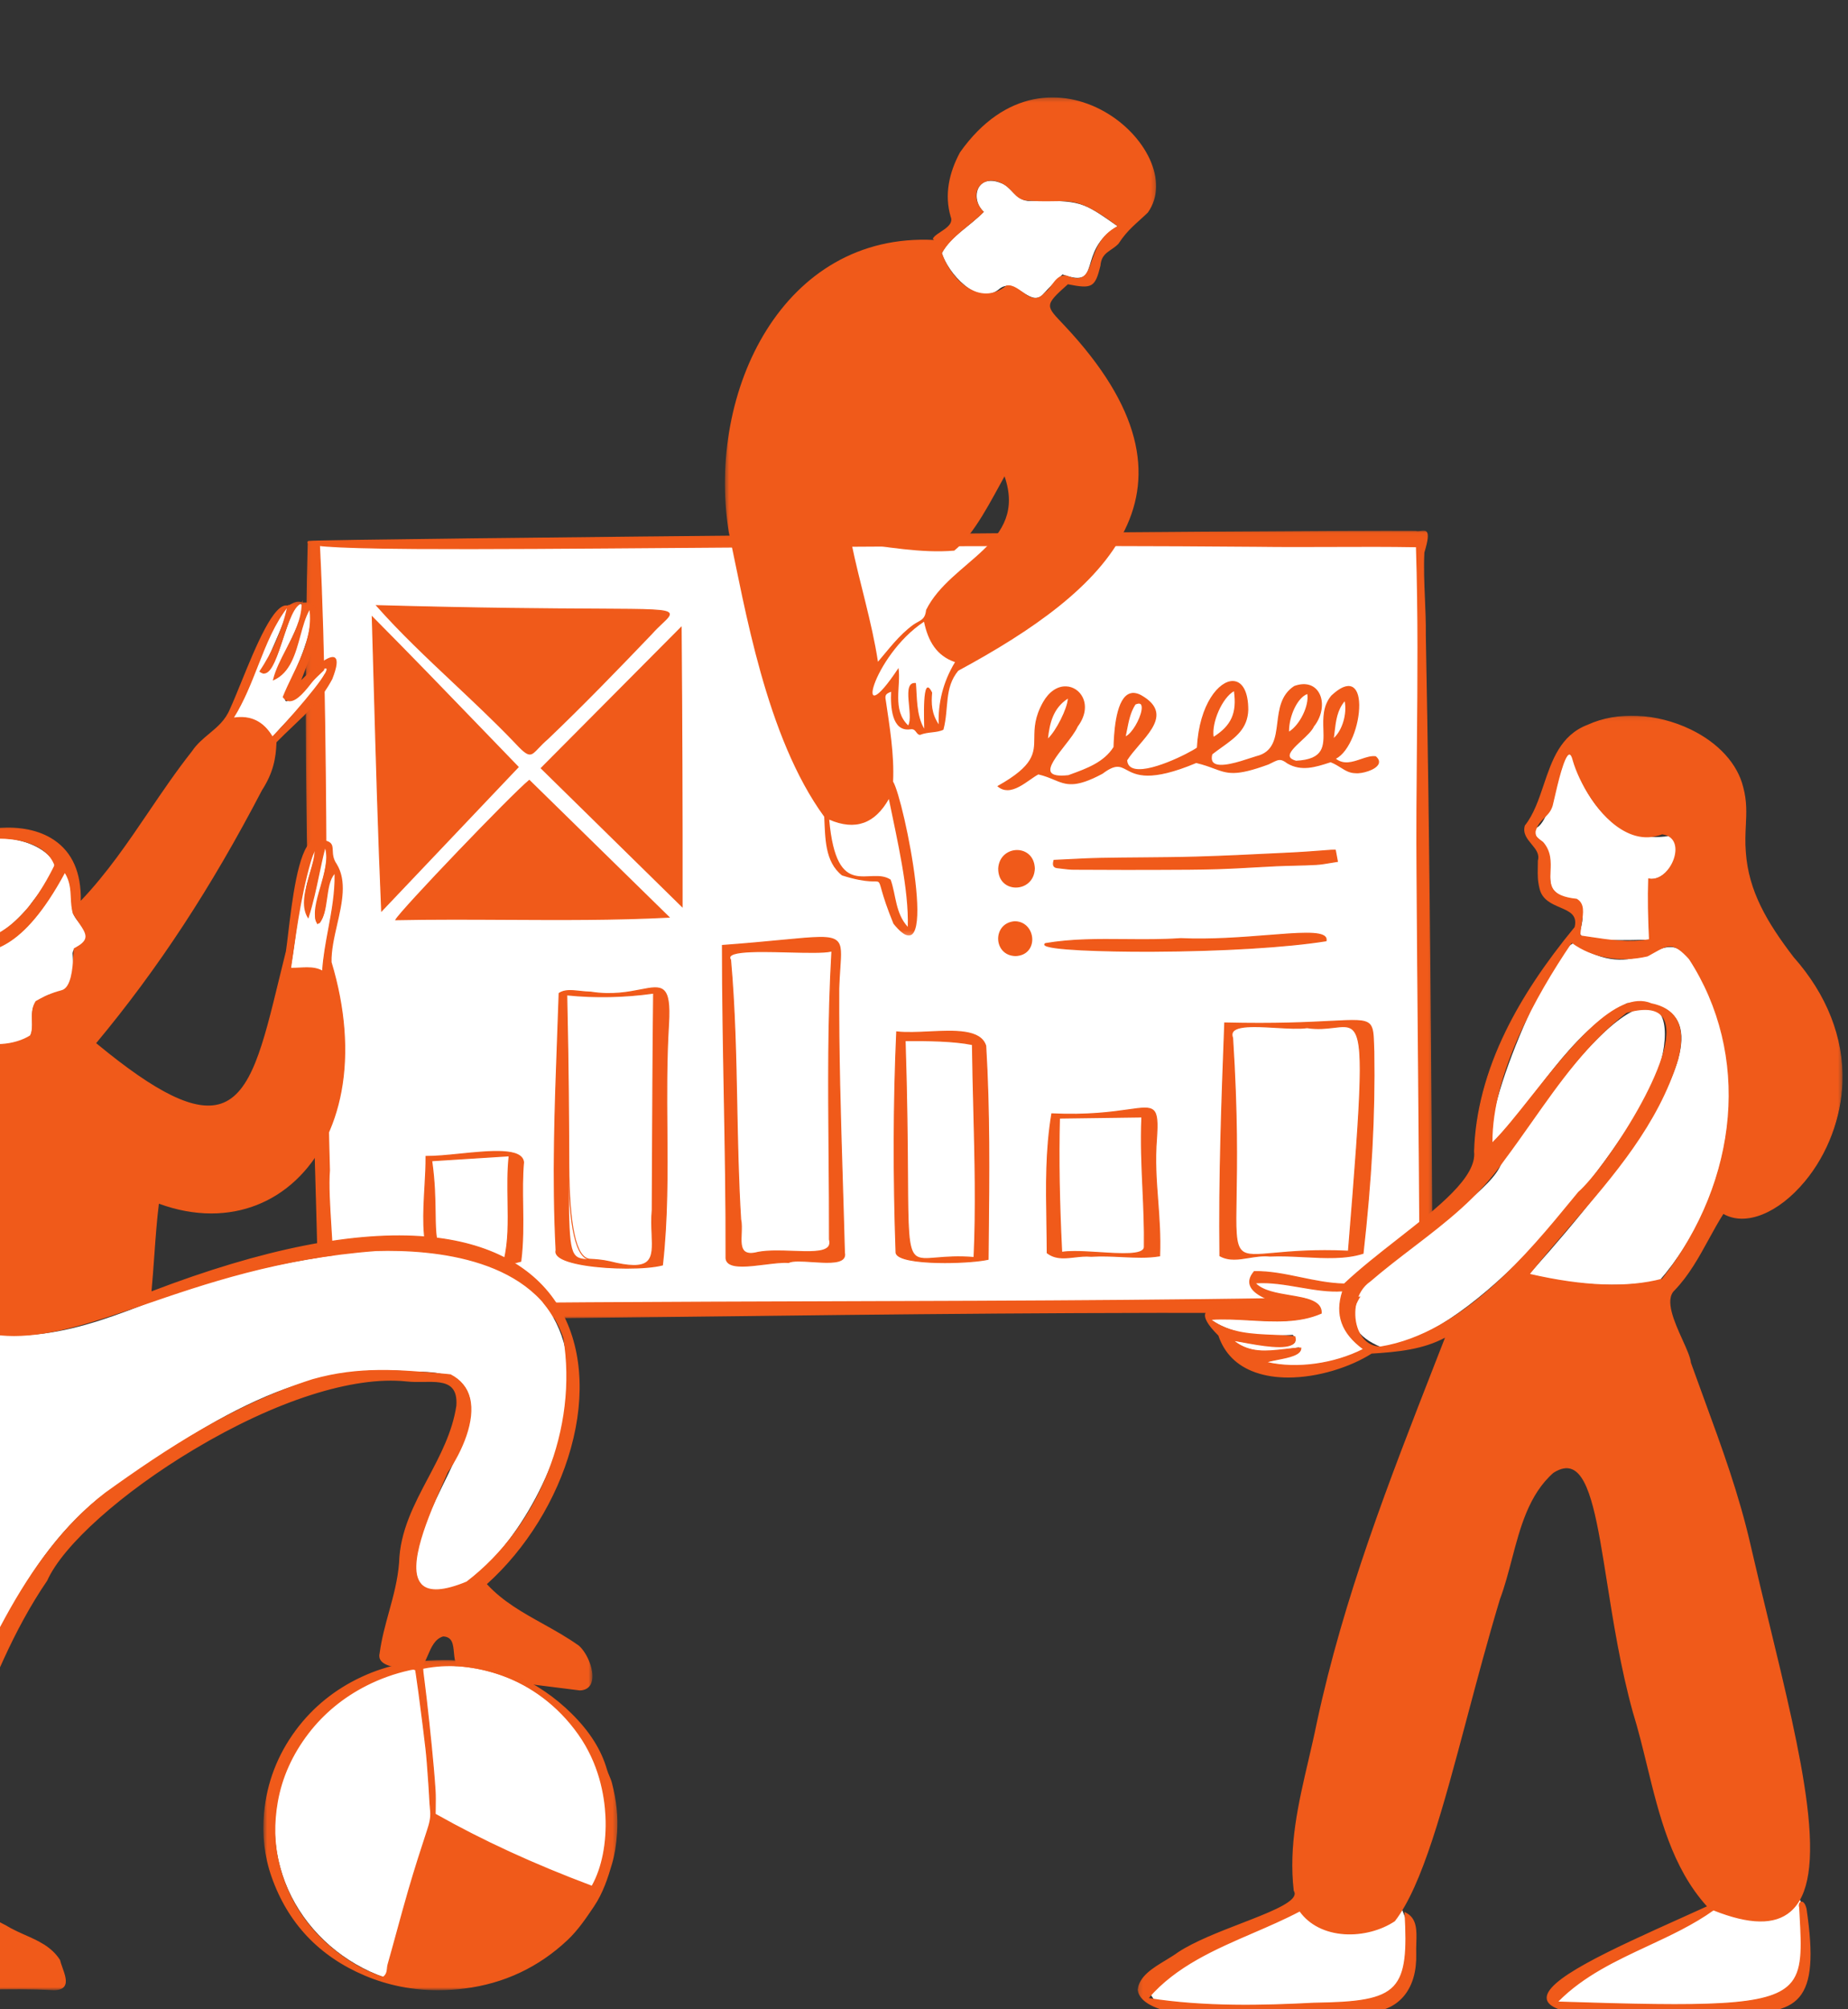 <svg width="460" height="500" viewBox="0 0 460 500" fill="none" xmlns="http://www.w3.org/2000/svg">
<rect x="0" y="0" width="460" height="500" fill="#333333" stroke="none"/>
<g clip-path="url(#clip0_502_125)">
<mask id="mask0_502_125" style="mask-type:luminance" maskUnits="userSpaceOnUse" x="76" y="132" width="281" height="197">
<path d="M356.714 132.03H76.096V328.196H356.714V132.03Z" fill="white"/>
</mask>
<g mask="url(#mask0_502_125)">
<path d="M78.353 135.267L80.888 325.801L166.166 325.52L268.555 325.028H351.369L355.524 324.398L354.185 235.502L354.115 179.194L353.482 133.125L78.353 135.267Z" fill="white"/>
<path d="M79.569 326.294C79.569 323.065 83.755 324.929 86.028 324.89C173.937 323.33 265.602 324.642 353.51 322.456C353.371 287.785 352.951 253.011 352.731 218.077C352.487 190.086 353.475 164.032 352.584 136.042C339.638 135.81 326.177 136.112 312.778 135.933C192.887 134.905 71.53 138.539 76.803 134.741C81.546 134.215 324.816 131.964 352.382 132.218C353.963 132.772 356.673 130.037 354.413 137.488C354.092 144.562 354.857 150.799 354.776 158.15C355.844 213.631 356.159 267.937 356.502 323.568C357.133 327.737 353.813 326.983 350.406 326.781C343.977 326.696 336.476 326.75 329.802 326.68C201.665 325.793 77.637 330.482 79.569 326.294Z" fill="#F05A1A"/>
<path d="M112.236 328.196C92.134 328.196 80.262 327.794 79.472 326.584C79.441 326.537 79.421 326.485 79.414 326.43C79.408 326.375 79.415 326.318 79.435 326.267C79.44 325.569 79.641 325.048 80.034 324.716C80.88 324.003 82.442 324.264 83.953 324.517C84.715 324.644 85.436 324.767 86.026 324.754C125.674 324.051 166.801 323.93 206.573 323.811C255.041 323.669 305.156 323.522 353.374 322.324C353.293 302.206 353.115 281.694 352.943 261.857C352.818 247.522 352.69 232.697 352.598 218.079C352.501 206.954 352.598 195.986 352.695 185.38C352.837 169.458 352.985 152.994 352.455 136.175C345.693 136.056 338.651 136.082 331.84 136.107C325.597 136.13 319.138 136.153 312.778 136.068C262.608 135.638 211.75 136.027 170.886 136.341C143.607 136.549 120.049 136.73 103.424 136.619C80.113 136.462 76.741 135.743 76.517 135.06C76.483 134.957 76.491 134.799 76.724 134.631L76.753 134.611L76.788 134.607C81.512 134.083 326.199 131.843 352.385 132.083L352.426 132.091C352.787 132.217 353.229 132.155 353.655 132.095C354.214 132.017 354.79 131.935 355.13 132.331C355.643 132.926 355.467 134.476 354.548 137.511C354.372 141.438 354.526 145.043 354.689 148.859C354.816 151.824 354.948 154.891 354.913 158.151C355.95 212.08 356.271 263.972 356.61 318.911L356.639 323.565C356.832 324.837 356.665 325.742 356.131 326.316C355.232 327.28 353.414 327.141 351.49 326.992C351.125 326.964 350.762 326.937 350.397 326.915C346.979 326.869 343.175 326.863 339.498 326.858C336.264 326.852 332.918 326.847 329.8 326.814C274.251 326.43 219.44 327.093 175.397 327.627C149.997 327.934 128.442 328.196 112.236 328.196ZM81.678 324.523C81.078 324.523 80.561 324.624 80.208 324.923C79.869 325.208 79.704 325.657 79.704 326.294L79.692 326.349C79.677 326.381 79.679 326.406 79.699 326.436C81.043 328.501 120.619 328.022 175.393 327.359C219.438 326.825 274.251 326.162 329.803 326.546C332.92 326.577 336.264 326.584 339.5 326.588C343.178 326.595 346.981 326.599 350.406 326.645C350.782 326.667 351.149 326.696 351.51 326.724C353.367 326.867 355.122 327.003 355.933 326.133C356.408 325.624 356.551 324.791 356.368 323.587L356.34 318.913C356.001 263.974 355.68 212.085 354.642 158.152C354.678 154.895 354.546 151.832 354.418 148.87C354.255 145.042 354.099 141.427 354.28 137.482L354.284 137.449C355.155 134.58 355.357 133.01 354.924 132.506C354.682 132.223 354.223 132.287 353.693 132.362C353.242 132.425 352.776 132.49 352.358 132.352C326.114 132.117 82.671 134.341 76.854 134.871C76.788 134.924 76.769 134.962 76.773 134.976C77.034 135.77 86.002 136.232 103.426 136.349C120.048 136.46 143.606 136.279 170.884 136.071C211.75 135.758 262.608 135.368 312.78 135.798C319.14 135.883 325.597 135.86 331.84 135.837C338.695 135.812 345.785 135.786 352.587 135.908L352.717 135.91L352.721 136.038C353.255 152.907 353.108 169.416 352.965 185.382C352.868 195.987 352.772 206.954 352.868 218.077C352.961 232.695 353.088 247.52 353.213 261.855C353.387 281.736 353.565 302.294 353.647 322.454V322.586L353.515 322.59C305.251 323.79 255.087 323.939 206.573 324.082C166.801 324.198 125.676 324.321 86.03 325.024C85.415 325.037 84.683 324.912 83.908 324.782C83.139 324.653 82.355 324.523 81.678 324.523Z" fill="#F05A1A"/>
<path d="M93.793 150.718C177.142 153.012 169.962 148.888 162.164 157.727C153.557 166.706 145.36 175.195 136.309 183.841C131.683 187.797 132.843 189.732 127.713 184.217C116.454 172.572 103.981 162.249 93.793 150.718Z" fill="#F05A1A"/>
<path d="M131.867 187.767H131.86C130.982 187.762 129.985 186.857 127.615 184.309C122.854 179.384 117.813 174.638 112.938 170.048C106.065 163.575 99.573 157.462 93.692 150.807L93.487 150.574L93.797 150.583C120.074 151.306 137.151 151.391 148.451 151.446C162.129 151.514 166.256 151.534 166.696 152.639C166.931 153.234 166.15 153.972 164.856 155.195C164.112 155.898 163.187 156.773 162.268 157.816C153.463 167 145.444 175.301 136.403 183.938C135.365 184.826 134.626 185.604 134.032 186.229C133.121 187.188 132.571 187.767 131.867 187.767ZM94.101 150.861C99.918 157.417 106.335 163.459 113.124 169.852C118.001 174.444 123.043 179.193 127.811 184.124C130.021 186.5 131.072 187.493 131.861 187.498C132.457 187.506 132.973 186.952 133.836 186.044C134.434 185.414 135.179 184.63 136.222 183.739C145.253 175.11 153.27 166.811 162.068 157.634C162.993 156.585 163.923 155.706 164.671 154.999C165.757 153.973 166.612 153.164 166.445 152.738C166.073 151.803 161.274 151.779 148.451 151.716C137.194 151.66 120.204 151.576 94.101 150.861ZM128.967 190.872L95.01 226.635C93.961 202.435 93.387 178.05 92.675 153.553C104.934 165.892 116.77 178.27 128.967 190.872Z" fill="#F05A1A"/>
<path d="M94.889 226.958L94.875 226.641C94.055 207.729 93.515 188.347 92.993 169.603C92.844 164.26 92.695 158.911 92.539 153.557L92.529 153.215L92.77 153.458C102.108 162.856 111.403 172.488 120.393 181.802C123.281 184.796 126.171 187.788 129.063 190.778L129.153 190.871L94.889 226.958ZM92.819 153.89C92.971 159.131 93.117 164.366 93.263 169.596C93.782 188.233 94.319 207.503 95.131 226.312L128.779 190.873C125.917 187.914 123.057 184.953 120.198 181.99C111.287 172.756 102.075 163.211 92.819 153.89ZM169.782 225.569L134.739 191.162L169.537 156.153C169.727 179.291 169.801 202.246 169.782 225.569Z" fill="#F05A1A"/>
<path d="M169.916 225.89L134.547 191.162L134.643 191.066L169.672 155.828L169.674 156.152C169.859 178.857 169.938 201.564 169.916 225.569V225.89ZM134.93 191.16L169.647 225.246C169.667 201.475 169.588 178.973 169.406 156.477L134.93 191.16ZM131.753 194.214L166.48 228.227C144.28 229.38 121.155 228.392 98.566 228.858C100.065 226.22 127.393 197.785 131.753 194.214Z" fill="#F05A1A"/>
<path d="M98.332 228.998L98.449 228.792C99.857 226.312 127.176 197.788 131.667 194.11L131.761 194.033L131.848 194.117L166.794 228.346L166.486 228.363C153.267 229.049 139.485 228.976 126.156 228.904C117.087 228.855 107.709 228.805 98.57 228.994L98.332 228.998ZM131.745 194.395C127.097 198.281 101.287 225.207 98.818 228.719C107.88 228.535 117.171 228.585 126.157 228.634C139.379 228.706 153.047 228.779 166.165 228.109L131.745 194.395ZM298.055 186.117C298.917 169.353 310.621 163.839 310.586 176.665C310.383 182.35 305.91 184.291 301.649 187.628C300.17 193.167 310.161 189.012 312.729 188.306C321.099 186.304 315.249 175.418 322.207 170.834C328.608 168.495 330.961 175.738 326.96 180.698C325.601 183.794 317.388 188.037 322.598 189.441C334.623 188.838 326.221 179.441 331.493 173.178C341.597 163.745 338.969 185.742 332.284 188.788C335.597 191.562 339.473 187.925 342.401 188.317C345.156 190.695 339.44 192.502 337.42 192.283C334.962 192.223 333.86 190.555 331.22 189.544C327.696 190.673 324.095 191.958 320.514 189.875C318.537 188.372 318.109 188.971 315.693 190.112C304.692 194.142 305.022 191.447 297.751 189.731C277.876 198.094 282.187 186.528 274.36 192.433C265.129 197.376 264.533 193.973 258.453 192.569C255.74 193.975 251.712 198.334 248.476 195.65C263.087 187.452 254.194 184.608 259.754 174.777C264.498 166.431 273.822 173.156 268.141 180.741C266.134 185.378 255.241 194.225 265.967 193.026C270.26 191.457 274.809 189.926 277.304 185.943C277.425 182.554 277.827 169.861 283.945 173.079C292.752 178.03 283.857 183.769 280.439 189.156C280.824 195.341 295.929 187.717 298.055 186.117ZM307.257 171.796C304.188 173.3 301.304 179.912 301.997 183.569C306.848 180.538 308.053 177.249 307.257 171.796ZM320.725 182.29C323.609 180.691 326.14 175.537 325.515 172.536C323 173.266 320.626 178.098 320.725 182.29ZM260.688 184.081C262.814 182.387 266.019 176.062 265.943 173.603C261.957 176.067 261.143 179.92 260.688 184.081ZM280.034 183.437C282.776 182.567 286.665 173.3 282.545 175.209C280.986 177.601 280.707 180.304 280.034 183.437ZM334.797 174.207C332.337 176.924 332.357 180.355 331.84 183.964C334.19 182.085 335.558 177.589 334.797 174.207Z" fill="#F05A1A"/>
<path d="M250.771 196.637C249.953 196.637 249.149 196.384 248.388 195.754L248.239 195.629L248.41 195.533C257.397 190.49 257.424 187.466 257.459 183.638C257.481 181.22 257.505 178.479 259.637 174.711C261.093 172.148 263.179 170.721 265.358 170.795C267.13 170.855 268.723 171.918 269.519 173.571C270.552 175.716 270.093 178.353 268.26 180.808C267.668 182.162 266.321 183.886 265.017 185.553C262.977 188.165 260.866 190.864 261.592 192.154C262.02 192.918 263.482 193.167 265.936 192.894L266.43 192.713C270.544 191.215 274.793 189.666 277.17 185.903L277.172 185.858C277.271 183.081 277.57 174.631 280.757 172.79C281.683 172.256 282.778 172.313 284.009 172.961C286.278 174.236 287.515 175.627 287.797 177.216C288.274 179.909 285.862 182.718 283.532 185.434C282.468 186.674 281.366 187.955 280.577 189.192C280.645 190.112 281.05 190.73 281.813 191.08C285.524 192.781 296.146 187.335 297.923 186.046C298.505 175.085 303.515 169.364 306.91 169.465C309.308 169.53 310.733 172.222 310.72 176.665C310.553 181.366 307.558 183.51 304.091 185.992C303.331 186.537 302.544 187.1 301.768 187.706C301.519 188.666 301.623 189.367 302.073 189.79C303.551 191.178 308.504 189.541 311.166 188.661C311.784 188.456 312.318 188.28 312.694 188.177C317.042 187.136 317.48 183.613 317.944 179.882C318.37 176.455 318.81 172.911 322.132 170.722L322.16 170.708C324.666 169.793 326.816 170.262 328.065 171.995C329.699 174.265 329.272 178.035 327.076 180.769C326.581 181.879 325.249 183.116 323.959 184.314C322.406 185.756 320.799 187.247 321.046 188.236C321.158 188.694 321.685 189.054 322.611 189.306C329.641 188.947 329.542 185.655 329.413 181.49C329.329 178.753 329.235 175.652 331.389 173.092C333.535 171.085 335.252 170.342 336.496 170.872C337.652 171.362 338.305 172.962 338.336 175.375C338.402 180.351 335.946 187.056 332.535 188.816C334.509 190.333 336.67 189.602 338.76 188.892C340.064 188.45 341.293 188.033 342.419 188.183L342.46 188.189L342.489 188.215C343.388 188.991 343.351 189.671 343.162 190.105C342.491 191.639 338.936 192.583 337.406 192.417C335.898 192.381 334.902 191.756 333.748 191.032C333.003 190.564 332.231 190.081 331.218 189.687L330.864 189.8C327.461 190.895 323.943 192.027 320.445 189.991C318.79 188.732 318.289 188.981 316.629 189.805C316.367 189.936 316.077 190.08 315.752 190.234C307.528 193.247 305.613 192.537 302.137 191.248C300.952 190.808 299.609 190.31 297.764 189.872C286.238 194.714 282.751 192.838 280.443 191.596C278.775 190.698 277.671 190.104 274.441 192.541C267.574 196.22 265.375 195.303 262.33 194.034C261.258 193.586 260.042 193.079 258.47 192.712C257.841 193.043 257.136 193.535 256.39 194.055C254.687 195.244 252.688 196.637 250.771 196.637ZM248.716 195.669C251.068 197.44 253.809 195.527 256.236 193.834C257.006 193.297 257.734 192.789 258.389 192.45L258.433 192.427L258.481 192.438C260.099 192.812 261.341 193.329 262.434 193.785C265.52 195.072 267.558 195.922 274.294 192.315C277.647 189.785 278.873 190.446 280.573 191.359C282.837 192.578 286.26 194.42 297.698 189.607L297.74 189.59L297.782 189.6C299.666 190.044 301.029 190.55 302.232 190.996C305.648 192.262 307.53 192.96 315.646 189.986C315.959 189.837 316.249 189.694 316.508 189.564C318.19 188.729 318.819 188.416 320.595 189.768C323.976 191.733 327.434 190.62 330.78 189.544L331.224 189.401L331.27 189.418C332.33 189.825 333.159 190.345 333.891 190.804C335.012 191.507 335.979 192.113 337.424 192.149C338.862 192.305 342.298 191.406 342.913 189.998C343.133 189.496 342.942 188.974 342.344 188.446C341.291 188.32 340.104 188.722 338.846 189.148C336.731 189.866 334.331 190.679 332.198 188.892L332.033 188.755L332.229 188.666C335.65 187.107 338.132 180.366 338.068 175.379C338.037 173.079 337.441 171.566 336.391 171.12C335.269 170.643 333.607 171.389 331.585 173.277C329.507 175.746 329.6 178.793 329.683 181.482C329.811 185.628 329.921 189.209 322.604 189.577L322.582 189.578L322.563 189.572C321.507 189.288 320.925 188.872 320.784 188.301C320.498 187.158 322.09 185.681 323.774 184.117C325.051 182.932 326.37 181.708 326.836 180.645L326.854 180.615C328.986 177.97 329.413 174.332 327.845 172.152C326.676 170.528 324.644 170.093 322.268 170.956C319.063 173.077 318.63 176.553 318.212 179.916C317.735 183.742 317.286 187.355 312.76 188.438C312.397 188.538 311.865 188.714 311.25 188.917C308.345 189.877 303.482 191.484 301.889 189.987C301.352 189.484 301.229 188.679 301.517 187.594L301.53 187.551L301.566 187.523C302.357 186.902 303.159 186.329 303.933 185.774C307.343 183.333 310.287 181.225 310.449 176.661C310.462 172.386 309.135 169.795 306.903 169.735C303.702 169.643 298.738 175.435 298.189 186.124L298.187 186.187L298.136 186.225C296.439 187.503 285.616 193.121 281.701 191.325C280.839 190.93 280.368 190.203 280.305 189.165L280.302 189.122L280.324 189.085C281.127 187.821 282.244 186.518 283.325 185.259C285.616 182.59 287.984 179.831 287.531 177.263C287.263 175.759 286.069 174.429 283.879 173.197C282.738 172.597 281.734 172.539 280.894 173.023C277.836 174.79 277.539 183.128 277.442 185.868L277.438 185.985L277.418 186.015C274.998 189.88 270.689 191.449 266.525 192.967L265.982 193.161C263.361 193.453 261.849 193.167 261.354 192.286C260.543 190.84 262.614 188.192 264.804 185.388C266.103 183.728 267.444 182.012 268.018 180.687L268.033 180.66C269.812 178.284 270.264 175.743 269.275 173.688C268.523 172.126 267.017 171.121 265.349 171.065C263.274 170.996 261.277 172.372 259.873 174.843C257.775 178.551 257.751 181.255 257.729 183.64C257.694 187.531 257.665 190.608 248.716 195.669ZM260.517 184.389L260.552 184.066C260.987 180.11 261.754 176.033 265.87 173.488L266.07 173.365L266.077 173.598C266.153 176.092 262.981 182.425 260.772 184.186L260.517 184.389ZM265.804 173.849C262.089 176.265 261.288 180.04 260.86 183.753C262.895 181.86 265.683 176.287 265.804 173.849ZM331.657 184.282L331.706 183.945C331.791 183.344 331.864 182.741 331.932 182.158C332.284 179.203 332.616 176.412 334.696 174.116L334.871 173.923L334.929 174.177C335.7 177.619 334.324 182.149 331.923 184.069L331.657 184.282ZM334.72 174.5C332.855 176.695 332.537 179.366 332.2 182.19C332.145 182.661 332.088 183.144 332.022 183.63C334.126 181.708 335.322 177.684 334.72 174.5ZM301.902 183.788L301.864 183.595C301.154 179.855 304.144 173.171 307.198 171.675L307.365 171.594L307.391 171.777C308.227 177.509 306.785 180.736 302.069 183.684L301.902 183.788ZM307.149 172.004C304.289 173.587 301.55 179.734 302.095 183.347C306.516 180.529 307.899 177.424 307.149 172.004ZM279.854 183.635L279.902 183.409C280.028 182.824 280.14 182.254 280.247 181.699C280.731 179.232 281.149 177.103 282.43 175.136L282.452 175.103L282.488 175.087C283.191 174.761 283.723 174.729 284.068 174.993C284.449 175.284 284.565 175.925 284.402 176.844C283.969 179.317 281.793 183.02 280.076 183.565L279.854 183.635ZM282.635 175.315C281.399 177.23 280.988 179.326 280.513 181.75C280.419 182.24 280.32 182.73 280.219 183.218C281.793 182.464 283.743 179.041 284.136 176.798C284.277 175.995 284.194 175.43 283.903 175.207C283.653 175.016 283.215 175.054 282.635 175.315ZM320.595 182.516L320.588 182.293C320.489 178.048 322.91 173.151 325.478 172.407L325.618 172.366L325.647 172.509C326.289 175.589 323.745 180.77 320.791 182.408L320.595 182.516ZM325.409 172.711C323.044 173.548 320.848 178.052 320.857 182.057C323.545 180.401 325.895 175.591 325.409 172.711ZM179.835 235.276C213.545 232.807 209.287 229.712 208.773 245.934C208.663 267.869 209.604 289.452 210.184 311.726C211.158 316.202 199.086 312.741 196.273 314.16C191.594 313.758 180.347 317.25 180.73 312.697C180.809 286.582 179.844 261.51 179.835 235.276ZM207.086 236.627C202.718 237.914 179.23 235.039 181.84 238.852C183.766 260.545 183.003 281.402 184.353 303.489C185.182 307.073 182.46 313.305 188.701 311.642C195.905 310.316 207.865 313.617 206.475 308.435C206.539 283.957 205.691 260.965 207.086 236.627Z" fill="#F05A1A"/>
<path d="M184.766 315.199C183.157 315.199 181.844 314.972 181.141 314.298C180.723 313.896 180.539 313.354 180.596 312.686C180.635 299.085 180.389 285.518 180.152 272.398C179.932 260.324 179.705 247.836 179.701 235.276V235.151L179.826 235.142C185.826 234.703 190.609 234.244 194.452 233.877C203.257 233.033 206.902 232.684 208.423 234.158C209.569 235.269 209.43 237.301 209.177 240.989C209.081 242.415 208.968 244.032 208.909 245.938C208.828 262.055 209.305 277.639 209.808 294.138C209.984 299.88 210.167 305.819 210.32 311.721C210.455 312.326 210.349 312.846 210.006 313.244C208.896 314.527 205.484 314.302 202.184 314.083C199.704 313.918 197.361 313.762 196.334 314.28L196.301 314.296L196.262 314.294C194.789 314.166 192.665 314.43 190.416 314.707C188.448 314.95 186.446 315.199 184.766 315.199ZM179.971 235.401C179.976 247.917 180.202 260.359 180.422 272.394C180.659 285.516 180.906 299.085 180.864 312.699C180.816 313.301 180.967 313.755 181.328 314.103C182.675 315.392 186.771 314.887 190.383 314.441C192.628 314.164 194.747 313.9 196.248 314.021C197.354 313.492 199.711 313.648 202.202 313.813C205.286 314.019 208.779 314.25 209.802 313.068C210.09 312.734 210.173 312.304 210.052 311.752C209.896 305.826 209.716 299.888 209.54 294.147C209.034 277.644 208.557 262.057 208.639 245.932C208.7 244.018 208.81 242.4 208.909 240.97C209.155 237.363 209.292 235.375 208.234 234.351C206.805 232.963 202.943 233.332 194.479 234.145C190.66 234.509 185.916 234.964 179.971 235.401ZM186.899 312.053C186.213 312.053 185.674 311.893 185.27 311.57C184.195 310.709 184.271 308.883 184.353 306.948C184.403 305.756 184.454 304.523 184.223 303.519C183.627 293.806 183.438 284.225 183.258 274.962C183.027 263.21 182.788 251.061 181.71 238.898C181.482 238.549 181.442 238.233 181.594 237.951C182.44 236.405 189.508 236.581 196.343 236.752C201.008 236.871 205.414 236.981 207.049 236.497L207.234 236.445L207.223 236.636C206.231 253.899 206.368 270.173 206.513 287.405C206.57 294.241 206.629 301.31 206.612 308.418C206.821 309.217 206.728 309.87 206.337 310.36C205.172 311.816 201.584 311.684 197.429 311.528C194.411 311.418 191.291 311.302 188.728 311.774C188.031 311.961 187.422 312.053 186.899 312.053ZM189.939 236.912C185.786 236.912 182.346 237.143 181.831 238.081C181.726 238.274 181.765 238.503 181.952 238.775L181.972 238.804L181.974 238.839C183.058 251.021 183.295 263.188 183.526 274.955C183.709 284.218 183.896 293.795 184.489 303.48C184.727 304.497 184.674 305.749 184.623 306.959C184.544 308.824 184.469 310.586 185.439 311.359C186.079 311.871 187.134 311.919 188.668 311.511C191.271 311.032 194.406 311.146 197.44 311.26C201.351 311.403 205.046 311.541 206.126 310.193C206.469 309.762 206.541 309.2 206.346 308.468L206.341 308.451V308.433C206.359 301.323 206.3 294.248 206.242 287.407C206.097 270.232 205.963 254.008 206.941 236.805C205.141 237.242 200.861 237.134 196.336 237.022C194.208 236.97 191.986 236.912 189.939 236.912ZM76.733 135.13C76.436 134.916 77.432 135.373 78.352 135.267C78.943 135.199 79.409 133.774 79.516 135.899C81.849 182.203 80.668 244.671 82.001 291.265C81.112 301.947 85.929 328.782 79.511 326.777C78.042 263.379 75.044 197.277 76.733 135.13Z" fill="#F05A1A"/>
<path d="M80.156 327.018C79.939 327.018 79.71 326.981 79.471 326.906L79.378 326.878L79.376 326.781C79.022 311.502 78.571 295.774 78.135 280.563C76.749 232.278 75.317 182.344 76.596 135.192C76.556 135.152 76.523 135.094 76.557 135.021C76.61 134.905 76.705 134.928 76.935 134.984C77.239 135.058 77.804 135.195 78.336 135.133C78.478 135.117 78.634 134.978 78.772 134.855C78.951 134.696 79.12 134.545 79.306 134.622C79.483 134.696 79.603 134.934 79.651 135.892C81.005 162.79 81.176 195.261 81.34 226.663C81.462 249.841 81.576 271.733 82.135 291.26C81.84 294.816 82.169 300.06 82.518 305.61C83.107 314.994 83.716 324.697 81.215 326.652C80.915 326.893 80.541 327.021 80.156 327.018ZM79.644 326.676C80.194 326.825 80.655 326.748 81.049 326.441C83.438 324.574 82.833 314.942 82.248 305.626C81.899 300.066 81.569 294.814 81.866 291.254C81.306 271.737 81.192 249.844 81.07 226.665C80.906 195.266 80.736 162.797 79.381 135.906C79.335 134.991 79.223 134.883 79.201 134.87C79.16 134.87 79.03 134.987 78.952 135.056C78.785 135.205 78.595 135.375 78.367 135.401C77.788 135.468 77.192 135.323 76.872 135.245L76.865 135.244C75.588 182.376 77.02 232.289 78.405 280.556C78.84 295.732 79.29 311.427 79.644 326.676ZM164.886 314.777C158.42 316.475 137.234 315.473 138.429 311.126C137.331 289.481 138.457 269.015 139.19 247.203C141.08 245.872 144.033 246.854 147.05 246.894C161.37 249.196 167.315 239.162 166.405 254.801C165.149 275.208 167.15 294.568 164.886 314.777ZM162.703 247.124C155.863 248.093 148.444 248.339 141.062 247.561C142.79 324.626 138.298 310.922 151.812 313.986C166.029 317.586 161.478 310.408 162.362 301.096C162.445 282.97 162.509 265.466 162.703 247.124Z" fill="#F05A1A"/>
<path d="M156.048 315.699C149.02 315.699 140.827 314.68 138.776 312.613C138.317 312.152 138.154 311.647 138.293 311.113C137.376 293.004 138.007 275.902 138.676 257.793C138.805 254.292 138.935 250.764 139.055 247.199L139.057 247.133L139.112 247.094C140.474 246.134 142.373 246.34 144.382 246.555C145.251 246.65 146.149 246.749 147.052 246.76C152.269 247.597 156.404 246.79 159.423 246.202C162.1 245.679 164.035 245.303 165.229 246.342C166.449 247.403 166.827 249.857 166.539 254.81C165.996 263.647 166.064 272.411 166.13 280.888C166.216 291.921 166.304 303.33 165.02 314.792L165.011 314.884L164.921 314.906C162.914 315.434 159.631 315.699 156.048 315.699ZM139.323 247.276C139.204 250.817 139.074 254.322 138.946 257.804C138.277 275.91 137.646 293.015 138.564 311.119L138.565 311.141L138.56 311.161C138.437 311.609 138.57 312.022 138.968 312.424C142.002 315.48 158.787 316.187 164.762 314.669C166.033 303.256 165.945 291.886 165.86 280.89C165.794 272.409 165.725 263.638 166.271 254.793C166.548 249.997 166.185 247.531 165.05 246.544C163.958 245.593 162.078 245.958 159.475 246.465C156.437 247.058 152.276 247.871 147.028 247.028C146.133 247.017 145.228 246.918 144.353 246.823C142.424 246.615 140.599 246.417 139.323 247.276ZM157.805 315.071C156.268 315.071 154.289 314.753 151.779 314.116C149.78 313.663 148.175 313.58 146.885 313.512C143.305 313.325 141.488 305.404 141.434 289.751C141.401 280.001 141.355 266.65 140.928 247.566L140.924 247.412L141.077 247.427C148.024 248.161 155.496 248.01 162.683 246.99L162.839 246.968V247.124C162.67 263.219 162.599 278.395 162.527 294.461L162.498 301.099C162.291 303.26 162.379 305.307 162.456 307.115C162.595 310.335 162.703 312.881 161.109 314.171C160.37 314.77 159.295 315.071 157.805 315.071ZM141.201 247.713C141.626 266.716 141.671 280.025 141.705 289.749C141.758 305.235 143.489 313.066 146.898 313.244C148.2 313.312 149.818 313.395 151.842 313.854C156.639 315.069 159.53 315.104 160.939 313.962C162.428 312.756 162.322 310.272 162.188 307.126C162.109 305.312 162.021 303.251 162.228 301.086L162.256 294.461C162.329 278.445 162.397 263.315 162.566 247.278C155.457 248.273 148.077 248.422 141.201 247.713ZM304.87 254.562C343.269 255.495 341.526 249.637 341.961 261.747C342.225 278.568 341.189 294.924 339.275 311.877C332.567 314.028 323.958 312.198 316.062 312.56C311.575 312.115 307.389 314.555 303.669 312.497C303.43 293.002 304.124 274.333 304.87 254.562ZM335.658 311.359C341.39 241.321 339.121 257.901 325.363 255.728C319.531 256.563 304.922 253.334 306.811 258.298C311.232 327.477 296.777 309.558 335.658 311.359Z" fill="#F05A1A"/>
<path d="M307.198 313.47C305.963 313.47 304.764 313.257 303.604 312.613L303.536 312.576L303.533 312.497C303.291 292.859 303.993 274.254 304.736 254.558L304.74 254.424L304.872 254.428C317.5 254.735 325.764 254.307 331.233 254.024C337.028 253.725 339.673 253.589 340.906 254.72C341.907 255.638 341.957 257.33 342.052 260.403C342.065 260.822 342.078 261.268 342.096 261.743C342.344 277.529 341.489 293.466 339.409 311.893L339.398 311.978L339.317 312.005C334.979 313.395 329.969 313.138 324.664 312.864C321.822 312.719 318.88 312.567 316.066 312.694C314.275 312.519 312.542 312.798 310.869 313.068C309.612 313.272 308.387 313.47 307.198 313.47ZM303.804 312.415C305.98 313.586 308.335 313.206 310.825 312.802C312.518 312.53 314.268 312.246 316.075 312.426C318.88 312.297 321.828 312.448 324.68 312.596C329.925 312.866 334.88 313.121 339.15 311.774C341.223 293.395 342.071 277.496 341.825 261.749C341.808 261.277 341.794 260.831 341.781 260.409C341.691 257.411 341.641 255.759 340.722 254.918C339.574 253.863 336.965 253.997 331.246 254.294C325.794 254.575 317.561 255.001 305 254.7C304.261 274.318 303.564 292.857 303.804 312.415ZM312.503 312.323C310.883 312.323 309.77 312.086 309.003 311.374C307.339 309.832 307.403 306.072 307.543 297.83C307.682 289.668 307.891 277.334 306.677 258.327C306.42 257.637 306.457 257.057 306.791 256.605C307.992 254.975 312.905 255.258 317.658 255.533C320.63 255.706 323.438 255.867 325.346 255.594L325.366 255.592L325.386 255.594C327.986 256.005 330.2 255.739 331.979 255.524C334.082 255.269 335.742 255.067 336.87 256.15C339.748 258.909 339.196 269.767 335.793 311.368L335.782 311.497L335.652 311.491C327.245 311.102 321.431 311.627 317.185 312.011C315.279 312.183 313.743 312.321 312.503 312.321V312.323ZM312.29 255.588C309.735 255.588 307.686 255.847 307.009 256.765C306.728 257.15 306.703 257.635 306.936 258.25L306.945 258.29C308.161 277.321 307.952 289.666 307.814 297.835C307.675 305.993 307.611 309.718 309.188 311.177C310.452 312.35 312.835 312.134 317.161 311.743C321.391 311.361 327.179 310.838 335.533 311.218C338.921 269.824 339.475 259.021 336.683 256.346C335.648 255.353 334.122 255.537 332.012 255.792C330.222 256.007 327.993 256.277 325.364 255.865C323.431 256.137 320.619 255.974 317.643 255.803C315.805 255.698 313.941 255.588 312.29 255.588ZM223.217 256.789C230.735 257.648 243.51 254.338 245.352 260.251C246.414 277.905 246.12 295.218 245.944 313.367C240.934 314.509 222.726 314.928 223.041 311.491C222.416 293.547 222.39 275.137 223.217 256.789ZM242.464 312.93C243.275 295.68 242.281 277.556 242.066 259.933C237.57 258.992 230.819 258.902 225.285 258.946C227.437 326.149 221.306 311.128 242.464 312.93Z" fill="#F05A1A"/>
<path d="M235.2 314.318C230.067 314.318 224.905 313.837 223.388 312.514C223.034 312.207 222.874 311.858 222.909 311.478C222.245 292.464 222.304 274.054 223.082 256.783L223.089 256.64L223.232 256.655C225.556 256.921 228.451 256.783 231.249 256.651C237.607 256.348 244.181 256.036 245.482 260.212L245.489 260.242C246.46 276.407 246.298 292.13 246.126 308.774L246.078 313.474L245.974 313.498C243.906 313.971 239.564 314.318 235.2 314.318ZM223.344 256.939C222.572 274.162 222.517 292.512 223.177 311.486C223.15 311.796 223.278 312.06 223.566 312.312C226.296 314.693 241.217 314.261 245.81 313.259L245.856 308.771C246.027 292.137 246.19 276.425 245.22 260.275C243.969 256.315 237.511 256.622 231.263 256.919C228.51 257.051 225.665 257.187 223.344 256.939ZM230.528 313.334C229.317 313.334 228.403 313.149 227.725 312.534C225.866 310.838 225.833 305.883 225.749 292.637C225.698 284.717 225.628 273.87 225.151 258.951L225.147 258.812L225.285 258.81C230.706 258.771 237.517 258.843 242.094 259.801L242.2 259.823V259.933C242.266 265.226 242.402 270.661 242.536 275.915C242.846 288.181 243.167 300.866 242.6 312.936L242.593 313.077L242.453 313.064C238.5 312.727 235.451 312.984 233.224 313.171C232.195 313.259 231.3 313.334 230.528 313.334ZM225.426 259.08C225.899 273.931 225.969 284.739 226.019 292.635C226.103 305.795 226.134 310.72 227.908 312.334C228.928 313.263 230.537 313.127 233.202 312.903C235.411 312.716 238.429 312.464 242.336 312.785C242.894 300.765 242.573 288.137 242.266 275.921C242.134 270.702 241.997 265.305 241.932 260.042C237.42 259.12 230.768 259.043 225.426 259.08ZM288.641 312.508C283.387 313.389 277.541 312.235 271.604 312.62C267.673 312.233 263.854 314.186 260.684 311.772C260.653 300.108 259.895 288.807 261.829 277.18C285.968 278.32 288.727 270.235 287.863 283.361C287.045 293.637 289.05 301.843 288.641 312.508ZM264.267 311.649C270.076 310.645 284.539 313.698 284.853 310.381C285.034 299.344 283.745 289.189 284.242 277.947L263.702 278.224C263.434 289.488 263.707 300.545 264.267 311.649Z" fill="#F05A1A"/>
<path d="M264.735 313.138C263.28 313.138 261.893 312.864 260.602 311.88L260.55 311.84V311.772C260.541 309.283 260.501 306.772 260.462 304.345C260.312 295.073 260.172 286.313 261.695 277.158L261.715 277.04L261.836 277.044C270.796 277.468 276.803 276.62 280.779 276.058C284.235 275.568 286.141 275.298 287.175 276.253C288.208 277.211 288.263 279.311 287.997 283.37C287.562 288.851 287.922 293.652 288.305 298.735C288.63 303.062 288.966 307.537 288.777 312.512L288.773 312.622L288.665 312.64C285.68 313.14 282.556 312.991 279.249 312.831C276.761 312.712 274.186 312.587 271.612 312.754C270.212 312.618 268.838 312.774 267.51 312.925C266.562 313.033 265.635 313.138 264.735 313.138ZM260.818 311.706C262.81 313.186 265.078 312.929 267.479 312.657C268.822 312.506 270.209 312.347 271.616 312.486C274.184 312.317 276.765 312.442 279.263 312.56C282.514 312.719 285.587 312.866 288.511 312.391C288.692 307.475 288.357 303.043 288.036 298.755C287.652 293.661 287.291 288.848 287.726 283.35C287.984 279.465 287.94 277.329 286.99 276.451C286.051 275.583 284.191 275.847 280.817 276.323C276.849 276.884 270.862 277.729 261.943 277.318C260.444 286.408 260.585 295.122 260.732 304.341C260.772 306.748 260.811 309.235 260.818 311.706ZM279.685 312.11C277.893 312.11 275.8 311.978 273.663 311.842C270.163 311.62 266.543 311.392 264.289 311.781L264.14 311.807L264.131 311.655C263.502 299.157 263.322 288.532 263.568 278.219L263.572 278.089L284.385 277.811L284.378 277.953C284.103 284.121 284.374 290.061 284.635 295.805C284.849 300.523 285.071 305.404 284.989 310.384C284.86 311.739 282.692 312.11 279.685 312.11ZM267.488 311.302C269.378 311.302 271.551 311.438 273.681 311.574C279.019 311.91 284.539 312.26 284.719 310.368C284.8 305.406 284.578 300.532 284.365 295.816C284.106 290.109 283.837 284.211 284.101 278.083L263.836 278.355C263.594 288.58 263.773 299.117 264.392 311.491C265.265 311.352 266.323 311.302 267.488 311.302ZM106.055 287.776C113.808 287.888 129.793 284.139 130.308 289.215C129.608 297.066 130.714 305.382 129.625 313.852C122.747 315.893 114.494 315.225 107.026 313.556C104.209 306.351 106.135 295.945 106.055 287.776ZM126.754 287.614L107.445 288.837C110.38 309.09 102.723 316.391 125.504 313.586C127.448 305.806 125.785 296.33 126.754 287.614Z" fill="#F05A1A"/>
<path d="M120.017 315.247C115.273 315.247 110.647 314.502 106.997 313.687L106.926 313.672L106.9 313.604C104.894 308.475 105.276 301.804 105.645 295.353C105.798 292.679 105.943 290.155 105.92 287.777L105.918 287.638L106.057 287.64C108.329 287.671 111.29 287.377 114.423 287.06C122.113 286.287 130.065 285.485 130.442 289.202C130.128 292.756 130.178 296.31 130.23 300.073C130.293 304.563 130.358 309.204 129.759 313.87L129.748 313.958L129.664 313.982C126.578 314.898 123.269 315.247 120.017 315.247ZM107.126 313.439C113.224 314.797 122.021 315.939 129.502 313.749C130.088 309.132 130.023 304.53 129.961 300.077C129.908 296.308 129.858 292.745 130.173 289.204C129.824 285.782 121.656 286.604 114.45 287.328C111.372 287.638 108.459 287.926 106.191 287.913C106.208 290.259 106.065 292.743 105.915 295.368C105.549 301.762 105.171 308.374 107.126 313.439ZM117.816 314.294C114.192 314.294 111.932 313.707 110.536 312.495C108.295 310.548 108.244 307.069 108.168 301.804C108.118 298.322 108.055 293.988 107.311 288.857L107.29 288.712L126.906 287.469L126.888 287.629C126.48 291.302 126.541 295.155 126.6 298.88C126.683 304.141 126.762 309.108 125.635 313.619L125.612 313.709L125.52 313.72C122.437 314.1 119.901 314.294 117.816 314.294ZM107.6 288.963C108.326 294.05 108.388 298.344 108.438 301.802C108.514 306.994 108.564 310.423 110.713 312.293C112.84 314.14 117.096 314.48 125.394 313.463C126.49 309.011 126.412 304.091 126.329 298.885C126.271 295.205 126.211 291.401 126.602 287.759L107.6 288.963ZM330.066 234.103C307.099 237.796 256.722 237.134 260.238 234.813C271.205 232.956 282.439 234.371 293.917 233.576C311.597 234.413 330.954 229.802 330.066 234.103Z" fill="#F05A1A"/>
<path d="M285.302 236.847C275.356 236.847 260.477 236.495 259.95 235.144C259.906 235.034 259.908 234.87 260.165 234.701L260.216 234.681C266.769 233.569 273.268 233.624 280.146 233.683C284.638 233.721 289.283 233.76 293.908 233.442C301.357 233.791 309.194 233.172 315.49 232.673C323.139 232.067 328.663 231.627 329.943 233.073C330.198 233.361 330.283 233.716 330.198 234.132L330.178 234.222L330.086 234.237C320.421 235.79 304.362 236.765 287.124 236.842C286.542 236.847 285.93 236.847 285.302 236.847ZM260.29 234.94C260.224 234.99 260.194 235.03 260.2 235.048C260.517 235.856 270.676 236.649 287.124 236.574C304.292 236.495 320.287 235.529 329.949 233.987C329.989 233.694 329.921 233.455 329.74 233.251C328.551 231.909 322.796 232.363 315.512 232.941C309.207 233.442 301.363 234.063 293.911 233.71C289.292 234.031 284.642 233.991 280.144 233.954C273.287 233.894 266.811 233.839 260.29 234.94ZM248.604 216.126C248.936 210.305 257.279 210.022 257.457 216.157C257.228 222.143 248.575 222.378 248.604 216.126Z" fill="#F05A1A"/>
<path d="M252.88 220.866C252.847 220.866 252.812 220.866 252.779 220.866C250.622 220.82 248.455 219.338 248.468 216.126V216.12C248.644 213.06 250.996 211.494 253.223 211.524C255.331 211.553 257.501 212.996 257.591 216.155C257.475 219.267 255.149 220.866 252.88 220.866ZM248.738 216.131C248.727 219.155 250.763 220.552 252.783 220.596C254.958 220.647 257.209 219.131 257.323 216.153C257.235 213.183 255.199 211.821 253.219 211.792H253.157C251.075 211.792 248.903 213.273 248.738 216.131ZM252.816 237.782C247.344 237.712 247.098 229.813 252.583 229.376C257.811 229.405 258.541 237.545 252.816 237.782Z" fill="#F05A1A"/>
<path d="M252.818 237.916H252.814C249.914 237.879 248.523 235.724 248.457 233.738C248.389 231.737 249.648 229.475 252.572 229.242C255.369 229.257 256.91 231.544 256.949 233.688C256.987 235.706 255.722 237.795 252.823 237.916H252.818ZM252.581 229.51C249.846 229.73 248.663 231.851 248.725 233.73C248.789 235.592 250.095 237.611 252.814 237.646C255.531 237.532 256.712 235.579 256.679 233.692C256.641 231.625 255.221 229.525 252.581 229.51ZM262.375 214.101C266.284 213.93 270.157 213.677 274.035 213.604C281.943 213.457 289.857 213.508 297.765 213.284C305.881 213.055 313.991 212.618 322.104 212.227C325.197 212.078 328.283 211.799 331.374 211.584C331.634 211.566 331.893 211.581 332.377 211.581L332.893 214.354C330.998 214.635 329.334 215.008 327.65 215.105C324.368 215.294 321.075 215.287 317.79 215.434C312.864 215.656 307.944 216.029 303.015 216.172C297.607 216.326 292.192 216.317 286.779 216.335C280.244 216.355 273.708 216.346 267.172 216.3C265.862 216.291 264.553 216.056 263.243 215.924C262.289 215.827 262.017 215.3 262.375 214.101Z" fill="#F05A1A"/>
<path d="M280.241 216.48C275.736 216.48 271.419 216.464 267.171 216.434C266.261 216.427 265.342 216.313 264.452 216.201C264.045 216.15 263.636 216.1 263.23 216.058C262.753 216.01 262.434 215.858 262.256 215.59C262.034 215.263 262.031 214.777 262.245 214.064L262.273 213.971L262.368 213.967C263.588 213.914 264.804 213.853 266.017 213.791C268.644 213.657 271.362 213.519 274.033 213.471C277.363 213.407 280.751 213.38 284.029 213.354C288.531 213.317 293.185 213.279 297.76 213.15C304.439 212.961 311.225 212.627 317.788 212.304C319.223 212.234 320.659 212.161 322.096 212.093C324.17 211.992 326.276 211.832 328.314 211.676C329.331 211.599 330.347 211.52 331.365 211.45C331.536 211.439 331.704 211.441 331.934 211.443C332.06 211.445 332.203 211.447 332.376 211.447H332.488L333.051 214.468L332.913 214.488C332.31 214.578 331.726 214.676 331.163 214.773C329.954 214.977 328.81 215.173 327.658 215.239C325.821 215.344 323.95 215.39 322.14 215.434C320.716 215.467 319.243 215.505 317.796 215.568C315.838 215.656 313.848 215.77 311.922 215.88C309.005 216.047 305.989 216.221 303.019 216.306C298.327 216.44 293.554 216.453 288.94 216.464L286.779 216.469C284.552 216.475 282.376 216.48 280.241 216.48ZM262.478 214.233C262.317 214.804 262.317 215.201 262.48 215.441C262.61 215.636 262.865 215.751 263.256 215.79C263.667 215.832 264.076 215.882 264.487 215.935C265.369 216.045 266.279 216.159 267.174 216.166C273.43 216.21 279.845 216.221 286.779 216.201L288.94 216.194C293.552 216.183 298.323 216.172 303.01 216.036C305.978 215.953 308.992 215.779 311.907 215.612C313.833 215.502 315.824 215.388 317.783 215.3C319.234 215.234 320.709 215.199 322.134 215.164C323.941 215.12 325.81 215.076 327.643 214.971C328.78 214.905 329.916 214.712 331.117 214.507C331.64 214.417 332.178 214.325 332.735 214.242L332.264 211.718C332.139 211.715 332.029 211.715 331.93 211.713C331.706 211.711 331.543 211.709 331.385 211.72C330.367 211.79 329.351 211.867 328.336 211.944C326.295 212.1 324.187 212.262 322.11 212.361C320.672 212.432 319.236 212.502 317.801 212.572C311.236 212.897 304.45 213.231 297.769 213.42C293.192 213.547 288.533 213.587 284.031 213.622C280.755 213.648 277.368 213.677 274.037 213.739C271.373 213.789 268.657 213.927 266.03 214.059C264.85 214.119 263.665 214.18 262.478 214.233Z" fill="#F05A1A"/>
</g>
<mask id="mask1_502_125" style="mask-type:luminance" maskUnits="userSpaceOnUse" x="180" y="24" width="108" height="209">
<path d="M287.776 24.246H180.448V232.807H287.776V24.246Z" fill="white"/>
</mask>
<g mask="url(#mask1_502_125)">
<path d="M244.885 52.718C241.471 49.598 243.027 43.183 248.976 45.484C251.79 46.373 252.492 49.59 255.822 49.997C269.274 49.843 269.303 50.105 278.187 56.291C267.628 62.637 274.803 72.04 264.475 68.294C263.167 69.54 261.27 71.409 259.48 73.403C256.198 76.494 252.564 68.486 248.532 72.075C243.153 76.313 235.876 67.713 234.447 62.993C236.421 58.975 241.203 56.484 244.885 52.718ZM225.961 230.641C222.89 227.65 223.22 222.613 221.377 218.404C209.502 218.461 207.222 215.597 206.406 203.964C212.98 206.799 217.805 204.91 221.254 198.825C223.319 209.009 226.177 220.748 225.961 230.641ZM233.66 180.243C231.862 177.942 231.721 174.319 232.128 171.318C228.316 170.197 230.664 178.506 230.048 181.323C228.113 178.227 228.272 173.654 227.988 169.973C224.207 169.611 227.513 177.588 226.058 180.511C222.369 177.248 224.11 171.228 223.655 166.225C222.316 168.984 214.441 179.042 218.253 168.048C221.492 162.834 224.827 158.609 230.002 154.711C231.013 159.535 233.115 163.192 237.725 164.766C235.107 169.238 233.359 174.439 233.66 180.243Z" fill="white"/>
<path d="M232.187 59.423C232.882 57.803 237.758 56.565 236.632 53.903C235.056 48.514 236.199 43.041 238.958 37.917C261.349 6.254 296.653 37.431 285.729 52.884C282.995 55.542 280.721 57.065 278.406 60.659C276.56 62.574 274.172 62.764 273.924 66.118C272.581 71.544 271.849 71.937 265.816 70.738C259.735 76.135 260.32 76.062 264.941 80.991C303.497 121.998 275.289 147.059 238.532 166.903C234.961 171.225 236.276 176.14 234.838 181.585C233.183 182.413 231.044 182.06 229.01 182.872C227.953 182.814 228.072 181.164 226.506 181.496C221.973 182.082 221.641 175.859 221.813 172.134C220.621 172.615 220.17 172.864 220.5 174.344C221.413 180.686 222.626 187.651 222.305 194.5C224.97 198.682 234.396 244.73 222.395 229.862C215.844 213.871 223.237 222.178 209.59 217.846C205.248 214.402 205.441 208.467 205.162 203.242C190.646 183.366 185.42 151.105 181.379 132.256C175.881 97.194 194.99 57.822 232.482 59.716L232.187 59.423ZM244.883 52.718C241.809 55.914 236.878 58.686 234.447 62.992C236.705 69.503 243.799 76.57 250.542 71.038C254.006 70.428 256.576 76.911 260.118 72.745C261.883 71.634 262.677 68.165 265.497 68.567C273.711 72.062 269.257 60.788 278.187 56.291C266.375 47.443 266.106 50.978 255.026 49.826C252.507 49.215 252.195 47.24 249.759 45.823C244.388 42.743 240.565 48.405 244.883 52.718ZM218.539 164.674C221.096 161.712 223.732 158.073 227.326 155.466C228.982 154.318 230.257 154.364 230.523 151.783C236.665 139.391 255.884 135.385 250.047 118.528C246.756 124.4 242.627 132.856 237.54 137.021C229.265 137.732 220.582 136.003 211.911 134.994C213.938 144.981 217.022 154.708 218.539 164.674ZM225.961 230.641C226.243 221.343 223.36 209.183 221.252 198.825C217.805 204.91 212.979 206.799 206.406 203.964C208.253 224.599 216.532 215.424 221.701 218.899C223.075 222.758 222.833 227.23 225.961 230.641ZM233.66 180.243C233.475 175.051 234.68 169.782 237.723 164.766C233.115 163.193 231.011 159.535 230.002 154.711C217.106 163.205 212.111 183.697 223.653 166.225C224.332 170.774 221.986 176.601 226.056 180.512C227.533 177.999 224.18 169.497 227.986 169.973C228.289 173.357 228.039 177.913 230.048 181.323C230.099 180.304 229.377 166.939 232.027 172.351C231.796 175 231.851 177.554 233.66 180.243Z" fill="#F05A1A"/>
</g>
<mask id="mask2_502_125" style="mask-type:luminance" maskUnits="userSpaceOnUse" x="283" y="178" width="176" height="325">
<path d="M458.635 178.107H283.181V502.265H458.635V178.107Z" fill="white"/>
</mask>
<g mask="url(#mask2_502_125)">
<path d="M380.597 317.092C390.358 306.215 442.801 247.614 405.008 249.638C390.112 257.247 383.026 272.884 371.364 284.552C368.761 274.584 390.354 227.322 393.071 235.604C408.941 244.97 413.608 230.013 420.215 238.248C437.222 262.435 431.899 297.167 412.89 318.88C402.135 320.475 391.473 319.812 380.597 317.092Z" fill="white"/>
<path d="M343.698 335.197C318.812 324.613 369.857 301.259 373.696 289.508C413.049 229.974 419.864 251.406 410.926 271.219C396.341 297.242 364.227 333.666 343.698 335.197ZM410.605 233.84C383.276 234.417 398.039 232.816 392.554 223.834C381.645 222.589 388.449 216.669 384.151 209.739C382.887 208.639 381.564 208.134 382.382 206.034C386.75 204.133 388.975 184.111 391.305 188.237C394.945 200.122 402.849 210.176 415.597 208.001C419.933 210.784 415.307 219.454 410.405 218.725C410.22 223.777 410.376 228.728 410.605 233.84Z" fill="white"/>
<path d="M328.87 326.773C328.061 320.743 315.831 323.702 312.369 319.249C319.116 318.582 326.683 321.736 334.28 321.209C332.185 327.526 334.445 332.062 339.475 335.728C332.574 339.238 323.319 340.967 315.093 338.999C316.383 338.364 325.61 337.325 323.334 335.295C318.032 336.053 311.962 337.617 306.892 333.532C309.97 334.068 325.775 337.233 321.811 332.176C314.855 332.499 307.699 332.692 301.245 328.319C310.014 327.548 319.872 330.584 328.87 326.773ZM346.07 467.642L351.142 480.698L348.607 495.901L341.423 499.442H293.04L287.221 497.524L285.223 494.598L306.772 480.909L330.435 468.694L346.07 467.642ZM431.006 472.485L387.271 495.901L387.585 498.198L405.23 500.705L444.317 497.968L448.754 492.281L449.915 477.711L445.162 465.113L431.006 472.485Z" fill="white"/>
<path d="M285.696 497.296C299.062 499.435 313.121 499.231 327.096 498.495C348.19 498.19 350.861 495.789 349.755 476.004C353.418 477.759 352.224 482.22 352.385 486.238C352.574 493.599 349.298 499.877 341.263 500.557C325.118 501.838 284.827 505.172 283.319 495.176C283.801 490.745 289.653 488.617 293.355 485.891C303.208 479.426 324.924 474.814 322.17 470.462C320.521 456.031 325.017 442.91 327.908 428.731C335.112 395.154 347.601 364.288 359.954 332.58C354.31 335.68 348.021 336.284 341.366 336.706C330.488 343.636 308.377 347.106 303.391 332.275C290.785 319.783 317.826 328.914 322.961 325.325C319.193 324.585 307.418 322.074 312.222 316.436C319.767 316.326 326.738 319.331 334.619 319.528C347.403 307.458 368.147 295.788 367.057 286.534C367.672 265.345 379.087 246.558 392.079 230.762C393.565 224.812 384.69 226.837 383.358 221.106C382.738 218.613 382.927 217.223 382.938 214.172C383.903 210.741 378.634 209.141 379.687 205.495C385.585 198.048 384.492 184.558 395.247 180.476C409.205 174.045 430.468 182.206 433.792 195.925C435.346 201.661 433.926 205.929 434.436 212.067C435.142 222.2 440.233 230.251 446.327 238.224C476.199 271.88 443.507 310.522 428.936 301.896C425 308.029 422.092 315.436 416.745 320.983C412.799 324.611 420.421 335.21 420.766 339.137C426.21 354.364 432.064 368.853 435.667 384.712C447.824 437.625 465.568 490.822 426.495 475.246C414.518 483.852 398.391 487.084 387.586 498.198C451.012 500.254 449.22 498.631 447.978 474.664C447.521 473.261 448.921 472.415 449.544 475.016C453.914 504.487 443.581 499.887 422.589 501.592C355.111 504.173 393.211 488.929 425.113 474.431C413.217 461.397 411.693 442.546 406.582 426.06C397.661 393.898 399.352 358.234 386.585 366.397C377.831 374.14 377.229 387.258 373.228 397.927C363.346 430.691 356.861 465.364 347.117 477.977C340.166 482.611 328.655 482.726 323.548 475.501C310.804 482.236 295.305 485.963 285.696 497.296ZM380.597 317.092C391.05 319.526 403.432 321.103 413.813 318.318C432.387 294.597 436.514 263.252 420.533 238.604C416.09 233.721 414.995 235.195 410.082 237.866C403.269 239.448 396.375 238.288 391.198 234.439C380.797 249.719 371.192 268.585 371.361 284.552C381.498 274.764 399.163 244.684 411.041 249.805C418.596 251.327 419.227 257.156 417.614 263.575C411.109 284.814 394.17 300.025 380.597 317.092ZM343.699 335.197C365.026 331.697 381.942 310.066 392.948 296.704C401.607 289.224 429.888 244.823 404.779 251.948C391.857 262.015 384.075 275.674 374.316 288.704C365.177 301.795 352.607 308.811 340.971 318.834C334.868 323.023 336.51 335.309 343.699 335.197ZM410.605 233.84C410.377 228.728 410.221 223.777 410.403 218.725C415.864 219.9 420.689 208.342 413.709 207.484C403.08 211.663 393.834 197.023 391.615 189.194C389.949 182.723 386.983 198.177 386.37 200.419C385.517 203.332 383.129 203.462 382.118 206.791C382.021 208.197 382.393 208.4 384.022 209.62C389.026 215.342 380.933 222.576 392.435 223.788C395.177 225.37 393.288 229.198 393.253 232.893C398.529 233.627 404.729 234.947 410.605 233.84ZM328.87 326.773C320.501 330.448 310.476 327.647 301.245 328.319C307.251 333.064 316.054 331.858 322.31 332.638C323.731 337.547 308.729 333.589 306.893 333.532C311.989 337.824 317.859 335.706 323.786 335.469C323.823 337.898 317.283 338.079 315.093 338.999C322.585 340.829 332.124 339.513 339.476 335.728C334.446 332.064 332.186 327.526 334.281 321.209C327.356 321.778 319.501 318.645 312.369 319.249C316.267 323.667 329.11 321.259 328.87 326.773Z" fill="#F05A1A"/>
<path d="M310.481 502.264C296.611 502.264 284.025 500.773 283.183 495.198L283.181 495.18L283.183 495.163C283.55 491.793 286.909 489.759 290.161 487.793C291.28 487.115 292.335 486.475 293.274 485.783C297.347 483.11 303.523 480.72 308.968 478.614C315.414 476.119 321.501 473.764 322.205 471.635C322.332 471.253 322.282 470.893 322.055 470.535L322.033 470.478C320.749 459.244 323.148 448.958 325.685 438.067C326.395 435.02 327.129 431.868 327.773 428.705C334.489 397.406 345.569 369.037 357.3 339.004C358.098 336.965 358.896 334.922 359.694 332.875C354.159 335.812 348.131 336.412 341.41 336.84C336.14 340.187 328.112 342.793 320.672 342.793C317.803 342.793 315.025 342.406 312.521 341.525C307.893 339.898 304.78 336.809 303.272 332.348C300.588 329.683 299.543 327.832 300.078 326.685C300.961 324.785 305.969 325.22 311.274 325.681C315.832 326.077 320.536 326.487 322.594 325.391C315.772 324.016 311.907 322.162 311.107 319.88C310.72 318.777 311.061 317.591 312.118 316.35L312.158 316.302H312.219C316.15 316.245 319.837 317.011 323.741 317.824C327.215 318.547 330.807 319.294 334.566 319.395C338.541 315.645 343.292 311.926 347.887 308.33C358.056 300.37 367.663 292.849 366.923 286.551C367.204 276.774 369.857 266.692 374.804 256.568C378.864 248.258 384.475 239.797 391.954 230.701C392.695 227.681 390.665 226.809 388.315 225.803C386.231 224.909 383.866 223.896 383.226 221.139C382.727 219.127 382.749 217.814 382.782 215.824C382.791 215.325 382.8 214.782 382.802 214.174L382.808 214.137C383.263 212.52 382.274 211.327 381.23 210.066C380.135 208.746 379.003 207.382 379.557 205.459L379.581 205.413C381.779 202.636 383.033 198.921 384.242 195.329C386.297 189.23 388.421 182.924 395.199 180.352C402.517 176.979 412.34 177.422 420.821 181.511C427.742 184.847 432.517 190.089 433.921 195.895C434.862 199.36 434.722 202.3 434.57 205.413C434.471 207.481 434.368 209.618 434.57 212.059C435.243 221.706 439.8 229.464 446.435 238.145C454.749 247.512 458.964 258.257 458.616 269.212C458.335 278.134 454.932 287.153 449.284 293.958C442.623 301.98 434.486 305.229 428.982 302.079C427.702 304.084 426.552 306.18 425.337 308.396C422.921 312.805 420.423 317.365 416.844 321.077C414.29 323.425 416.785 328.945 418.792 333.38C419.856 335.733 420.775 337.767 420.9 339.109C421.975 342.12 423.085 345.145 424.156 348.073C428.658 360.356 432.908 371.959 435.799 384.684C437.267 391.073 438.828 397.518 440.339 403.748C444.384 420.437 448.205 436.202 449.792 448.929C451.575 463.238 450.28 471.736 445.718 475.675C441.792 479.064 435.509 478.974 426.515 475.4C421.566 478.946 415.807 481.63 410.234 484.228C402.343 487.905 394.19 491.708 387.898 498.076C425.409 499.288 440.101 499.224 445.404 493.827C448.693 490.478 448.394 484.922 447.943 476.512C447.91 475.921 447.877 475.312 447.846 474.691C447.681 474.172 447.745 473.663 448.007 473.386C448.161 473.223 448.372 473.164 448.58 473.221C448.851 473.292 449.35 473.617 449.677 474.985C451.425 486.774 450.902 493.329 447.925 496.911C444.775 500.703 439.011 500.938 431.033 501.261C428.505 501.364 425.64 501.48 422.602 501.728C398.208 502.66 385.928 501.307 385.049 497.588C383.927 492.841 400.89 485.201 418.851 477.114C420.869 476.204 422.892 475.293 424.89 474.385C416.169 464.742 413.017 451.827 409.968 439.337C408.895 434.941 407.787 430.399 406.454 426.1C403.392 415.06 401.594 403.695 400.004 393.668C397.705 379.137 395.887 367.66 391.417 365.661C390.061 365.053 388.504 365.332 386.66 366.511C380.553 371.915 378.405 380.099 376.327 388.014C375.452 391.35 374.547 394.801 373.357 397.975C370.398 407.785 367.762 417.7 365.21 427.291C359.23 449.782 354.064 469.206 347.225 478.06L347.194 478.089C343.716 480.408 339.02 481.617 334.632 481.322C329.849 480.999 325.902 478.996 323.508 475.677C319.806 477.625 315.803 479.356 311.932 481.028C302.489 485.107 292.728 489.324 285.955 497.201C299.882 499.398 314.559 499.022 327.09 498.361C337.8 498.207 343.8 497.524 346.888 494.223C349.863 491.042 350.144 485.368 349.621 476.013L349.608 475.785L349.815 475.883C352.754 477.291 352.653 480.34 352.545 483.567C352.516 484.446 352.486 485.357 352.521 486.234C352.738 494.673 348.533 500.079 341.274 500.694L340.616 500.747C333.228 501.333 321.453 502.267 310.483 502.267L310.481 502.264ZM283.453 495.174C284.97 504.889 323.944 501.797 340.592 500.474L341.25 500.424C348.348 499.822 352.461 494.519 352.248 486.24C352.213 485.355 352.244 484.441 352.272 483.556C352.373 480.498 352.47 477.608 349.903 476.231C350.41 485.52 350.1 491.178 347.084 494.405C343.929 497.777 337.877 498.473 327.096 498.629C314.484 499.295 299.693 499.672 285.671 497.428L285.436 497.39L285.59 497.208C292.412 489.166 302.278 484.903 311.822 480.78C315.726 479.093 319.762 477.349 323.484 475.383L323.59 475.328L323.658 475.424C328.611 482.431 340.071 482.497 347.023 477.876C353.822 469.057 358.978 449.67 364.946 427.22C367.499 417.628 370.134 407.71 373.098 397.889C374.285 394.718 375.189 391.276 376.064 387.946C378.15 379.992 380.309 371.766 386.493 366.296C388.438 365.051 390.078 364.765 391.527 365.413C396.129 367.473 397.955 379.014 400.268 393.624C401.855 403.645 403.654 415.001 406.712 426.023C408.044 430.324 409.154 434.873 410.229 439.271C413.283 451.787 416.444 464.731 425.211 474.339L425.337 474.475L425.167 474.552C423.114 475.486 421.034 476.424 418.959 477.357C401.888 485.045 384.237 492.993 385.308 497.526C386.152 501.098 398.345 502.385 422.582 501.458C425.618 501.21 428.487 501.094 431.02 500.99C438.927 500.67 444.641 500.437 447.714 496.738C450.636 493.219 451.144 486.728 449.409 475.033C449.097 473.733 448.64 473.513 448.508 473.478C448.363 473.439 448.259 473.507 448.2 473.57C448.037 473.74 447.945 474.133 448.106 474.623L448.112 474.656C448.145 475.286 448.176 475.899 448.209 476.496C448.664 484.977 448.965 490.579 445.593 494.014C440.2 499.503 425.4 499.558 387.579 498.333L387.276 498.322L387.487 498.104C393.84 491.569 402.115 487.712 410.117 483.982C415.699 481.379 421.472 478.689 426.414 475.137L426.475 475.093L426.544 475.121C435.471 478.68 441.684 478.794 445.538 475.468C450.027 471.594 451.291 463.172 449.521 448.96C447.936 436.248 444.118 420.492 440.075 403.809C438.564 397.578 437.001 391.133 435.533 384.741C432.646 372.034 428.397 360.438 423.901 348.163C422.826 345.231 421.716 342.2 420.636 339.181L420.63 339.149C420.516 337.85 419.557 335.733 418.544 333.488C416.501 328.974 413.96 323.357 416.653 320.882C420.201 317.2 422.69 312.658 425.099 308.265C426.282 306.103 427.506 303.869 428.821 301.822L428.891 301.712L429.004 301.78C431.668 303.357 435.025 303.393 438.714 301.879C442.271 300.421 445.949 297.547 449.073 293.785C460.23 280.342 463.677 257.978 446.224 238.314C439.554 229.587 434.977 221.79 434.3 212.076C434.095 209.621 434.198 207.474 434.3 205.397C434.447 202.307 434.588 199.387 433.658 195.959C432.27 190.229 427.548 185.052 420.702 181.751C412.291 177.697 402.557 177.255 395.3 180.597C388.634 183.128 386.53 189.373 384.497 195.412C383.281 199.017 382.026 202.745 379.808 205.556C379.308 207.329 380.342 208.575 381.437 209.893C382.476 211.147 383.551 212.445 383.07 214.189C383.068 214.793 383.059 215.332 383.05 215.826C383.017 217.794 382.995 219.094 383.488 221.073C384.097 223.701 386.295 224.643 388.421 225.555C390.789 226.567 393.024 227.527 392.207 230.793L392.18 230.846C375.65 250.943 367.71 268.638 367.189 286.538C367.949 292.968 358.283 300.53 348.051 308.541C343.446 312.146 338.684 315.874 334.709 319.625L334.667 319.665L334.613 319.663C330.809 319.566 327.186 318.813 323.684 318.085C319.815 317.282 316.163 316.519 312.283 316.568C311.325 317.714 311.013 318.797 311.36 319.788C312.14 322.013 316.051 323.832 322.985 325.194L323.295 325.255L323.036 325.435C321.079 326.804 316.082 326.369 311.248 325.949C306.271 325.517 301.126 325.068 300.322 326.797C299.845 327.816 300.911 329.629 303.485 332.179L303.507 332.201L303.518 332.231C304.993 336.625 308.053 339.667 312.611 341.27C321.539 344.414 334.052 341.204 341.291 336.594L341.322 336.574L341.357 336.572C348.19 336.137 354.302 335.529 359.888 332.462L360.213 332.284L360.079 332.629C359.237 334.79 358.393 336.948 357.553 339.1C345.824 369.123 334.749 397.481 328.037 428.76C327.393 431.925 326.659 435.078 325.949 438.126C323.418 448.984 321.029 459.242 322.299 470.416C322.554 470.834 322.609 471.273 322.462 471.719C321.717 473.968 315.856 476.237 309.067 478.864C303.632 480.966 297.473 483.35 293.427 486.003C292.487 486.697 291.425 487.341 290.299 488.022C287.111 489.953 283.816 491.947 283.453 495.174ZM322.268 339.946C319.749 339.946 317.307 339.678 315.06 339.131L314.664 339.034L315.04 338.876C315.733 338.584 316.852 338.367 318.034 338.134C320.47 337.659 323.484 337.071 323.642 335.61C322.332 335.669 321.011 335.818 319.729 335.963C315.124 336.484 310.773 336.978 306.805 333.635L306.508 333.385L306.895 333.398C307.271 333.409 308.137 333.571 309.337 333.795C313.185 334.514 320.343 335.854 321.952 334.09C322.262 333.751 322.343 333.314 322.202 332.761C320.628 332.57 318.907 332.502 317.085 332.431C311.729 332.221 305.662 331.981 301.161 328.425L300.889 328.21L301.234 328.185C304.47 327.948 307.847 328.141 311.114 328.328C317.126 328.671 323.339 329.024 328.736 326.683C328.787 323.849 325.034 323.217 321.066 322.549C317.621 321.969 314.057 321.369 312.266 319.338L312.088 319.138L312.356 319.116C315.974 318.808 319.817 319.467 323.533 320.102C327.134 320.719 330.858 321.356 334.267 321.075L334.472 321.06L334.406 321.251C332.473 327.087 334.109 331.652 339.555 335.621L339.73 335.748L339.537 335.849C334.36 338.514 328.107 339.946 322.268 339.946ZM315.563 338.971C322.831 340.609 332.034 339.344 339.218 335.709C333.863 331.735 332.229 327.166 334.087 321.358C330.699 321.602 327.035 320.974 323.489 320.368C319.883 319.751 316.161 319.113 312.657 319.362C314.444 321.161 317.83 321.73 321.11 322.283C325.241 322.977 329.138 323.634 329.004 326.78L329 326.863L328.923 326.896C323.449 329.299 317.17 328.943 311.098 328.596C307.961 328.418 304.719 328.234 301.608 328.429C306.013 331.726 311.894 331.957 317.096 332.161C318.958 332.234 320.716 332.304 322.326 332.504L322.414 332.515L322.438 332.601C322.636 333.284 322.541 333.846 322.154 334.27C320.442 336.146 313.459 334.841 309.287 334.059C308.478 333.91 307.79 333.78 307.33 333.714C311.116 336.669 315.291 336.194 319.698 335.695C321.033 335.544 322.411 335.388 323.779 335.333L323.917 335.329L323.919 335.465C323.946 337.255 320.833 337.863 318.087 338.397C317.137 338.584 316.229 338.762 315.565 338.971H315.563ZM343.604 335.333C340.849 335.333 338.614 333.473 337.609 330.338C336.417 326.619 337.163 321.284 340.893 318.725C344.369 315.729 347.981 312.963 351.477 310.288C359.877 303.856 367.813 297.78 374.204 288.625C376.545 285.499 378.801 282.299 380.981 279.204C388.115 269.075 394.853 259.509 404.696 251.841L404.742 251.819C409.763 250.393 412.995 250.936 414.351 253.434C418.994 261.996 399.675 291.07 393.035 296.805C392.549 297.398 392.061 297.991 391.576 298.584C380.66 311.88 364.166 331.977 343.718 335.331L343.699 335.333H343.604ZM404.841 252.069C395.042 259.709 388.32 269.255 381.201 279.36C379.02 282.457 376.765 285.657 374.424 288.783C368.011 297.969 360.059 304.056 351.639 310.501C348.148 313.174 344.538 315.937 341.058 318.936C337.422 321.433 336.703 326.63 337.866 330.257C338.842 333.303 341.012 335.109 343.685 335.063C364.025 331.72 380.48 311.676 391.367 298.413C391.87 297.8 392.36 297.203 392.842 296.618C399.464 290.896 418.704 262.027 414.114 253.563C412.83 251.195 409.708 250.694 404.841 252.069ZM401.473 319.924C395.287 319.924 388.298 319.023 380.566 317.224L380.357 317.176L380.491 317.009C383.765 312.893 387.293 308.816 390.707 304.871C401.449 292.46 412.555 279.626 417.484 263.536C418.596 259.114 418.427 255.839 416.967 253.53C415.813 251.709 413.813 250.501 411.014 249.937L410.988 249.93C402.517 246.277 390.817 261.047 381.417 272.915C377.752 277.543 374.289 281.914 371.456 284.649L371.229 284.867L371.227 284.555C371.045 267.452 381.925 247.821 391.085 234.365L391.165 234.249L391.279 234.332C396.331 238.088 403.166 239.329 410.033 237.739C410.537 237.467 410.999 237.205 411.429 236.961C415.176 234.85 416.578 234.06 420.634 238.514C436.006 262.22 433.363 293.572 413.918 318.402L413.892 318.437L413.848 318.448C410.179 319.434 406.046 319.926 401.475 319.926L401.473 319.924ZM380.834 317.011C394.124 320.08 405.19 320.48 413.733 318.2C433.079 293.466 435.707 262.257 420.419 238.677C416.523 234.4 415.272 235.103 411.561 237.196C411.126 237.442 410.656 237.706 410.146 237.983L410.113 237.996C403.212 239.599 396.337 238.372 391.23 234.633C382.164 247.971 371.447 267.325 371.495 284.234C374.272 281.499 377.642 277.244 381.206 272.748C390.659 260.814 402.42 245.963 411.082 249.675C413.947 250.255 416.004 251.505 417.194 253.385C418.697 255.76 418.878 259.103 417.746 263.608C412.797 279.76 401.671 292.614 390.909 305.047C387.546 308.935 384.068 312.954 380.834 317.009V317.011ZM405.716 234.398C402.31 234.398 398.916 233.882 395.801 233.407C394.926 233.273 394.069 233.144 393.233 233.027L393.114 233.01L393.117 232.891C393.128 231.773 393.304 230.655 393.475 229.572C393.864 227.112 394.201 224.983 392.391 223.92C385.422 223.176 385.548 220.206 385.693 216.768C385.789 214.523 385.897 211.98 383.927 209.719L383.716 209.561C382.272 208.483 381.883 208.193 381.982 206.781L381.988 206.752C382.518 205.005 383.415 204.128 384.281 203.28C385.079 202.499 385.836 201.76 386.238 200.381C386.33 200.045 386.48 199.394 386.669 198.57C387.891 193.218 389.309 187.506 390.657 187.487H390.665C391.107 187.487 391.452 188.019 391.745 189.16C393.273 194.55 398.384 203.606 404.966 206.856C407.899 208.304 410.823 208.473 413.659 207.358L413.689 207.346L413.725 207.35C415.36 207.552 416.497 208.354 417.011 209.669C417.787 211.657 417.018 214.655 415.184 216.799C413.81 218.405 412.122 219.16 410.533 218.888C410.363 223.685 410.493 228.338 410.739 233.833L410.744 233.95L410.629 233.972C409.009 234.277 407.36 234.398 405.716 234.398ZM393.389 232.777C394.187 232.889 395.007 233.014 395.843 233.142C400.407 233.836 405.573 234.622 410.462 233.73C410.218 228.217 410.091 223.549 410.266 218.721L410.273 218.561L410.431 218.594C411.966 218.925 413.623 218.207 414.978 216.625C416.752 214.552 417.501 211.668 416.758 209.768C416.288 208.558 415.239 207.817 413.725 207.622C410.825 208.753 407.839 208.576 404.845 207.098C397.815 203.626 392.919 194.296 391.483 189.23C391.156 187.95 390.83 187.757 390.663 187.757H390.661C389.41 187.774 387.673 195.381 386.93 198.63C386.741 199.457 386.592 200.11 386.499 200.454C386.073 201.903 385.295 202.665 384.47 203.472C383.631 204.294 382.762 205.144 382.25 206.815C382.166 208.068 382.463 208.291 383.877 209.346L384.121 209.533C386.172 211.876 386.06 214.482 385.963 216.779C385.818 220.223 385.701 222.943 392.448 223.654L392.501 223.672C394.499 224.825 394.132 227.151 393.741 229.614C393.578 230.648 393.411 231.716 393.389 232.777Z" fill="#F05A1A"/>
</g>
<mask id="mask3_502_125" style="mask-type:luminance" maskUnits="userSpaceOnUse" x="-51" y="149" width="199" height="347">
<path d="M147.467 149.275H-50.426V495.26H147.467V149.275Z" fill="white"/>
</mask>
<g mask="url(#mask3_502_125)">
<path d="M-10.369 329.521C8.367 336.914 27.689 327.733 45.358 320.884C61.955 315.924 78.442 312.212 96.113 311.102C170.477 310.775 135.953 382.006 115.342 394.17C100.724 400.332 102.138 387.618 106.023 378.854C111.261 364.763 129.786 340.444 102.862 341.389C73.052 337.986 47.749 356.593 24.506 372.879C7.828 386.487 -0.062 405.568 -9.402 424.756C-15.821 440.057 -20.616 454.8 -28.334 469.838C-44.355 484.156 -48.071 457.814 -44.777 446.974C-38.641 406.274 -19.239 369.841 -10.369 329.521ZM-11.65 243.898C-11.529 251.555 -19.062 240.091 -20.169 237.919C-23.294 229.961 -22.588 218.215 -15.388 212.948C-7.143 206.488 8.716 207.034 13.667 214.723C13.212 218.6 9.61 222.163 7.049 225.813C1.933 231.577 -3.102 235.744 -11.493 234.444C-15.818 235.538 -16.682 242.176 -11.65 243.898Z" fill="white"/>
<path d="M16.137 216.981C17.884 219.703 17.733 222.947 18.035 226.486C18.356 229.526 22.61 230.993 21.183 234.323C20.412 235.417 18.179 235.439 18.069 237.275C19.232 251.116 14.45 243.984 8.59 249.884C7.257 252.302 8.899 255.755 7.292 258.114C2.344 260.636 -6.296 261.196 -9.294 255.639C-9.86 252.651 -9.323 249.831 -9.379 246.466C-7.882 239.303 -13.954 244.023 -12.425 238.266C-11.169 237.045 -11.194 237.324 -8.831 237.24C3.676 237.789 10.773 226.69 16.137 216.981ZM-38.69 222.429C-40.083 212.201 -22.62 198.64 -16.511 209.464C-22.049 218.681 -25.416 219.819 -24.852 231.415C-29.973 237.018 -38.907 228.485 -38.69 222.429ZM71.636 150.846C71.955 154.205 60.225 175.651 68.272 164.339C70.122 161.976 73.19 146.646 75.536 151.066C73.917 157.627 70.318 162.485 68.109 169.121C74.393 166.254 73.947 156.555 77.135 151.411C79.674 162.129 59.085 187.839 81.586 165.899C79.126 172.584 72.602 177.728 67.794 183.447C65.638 179.761 62.495 177.979 57.971 178.733C63.424 170.334 65.232 159.063 71.636 150.846ZM72.311 240.968C74.099 231.617 74.476 218.747 78.859 210.901C78.002 215.929 74.164 223.202 76.705 228.276C78.572 222.642 79.269 217.001 80.926 210.655C83.181 214.108 75.684 230.314 79.593 229.723C81.882 226.53 80.352 220.887 83.404 217.196C83.728 225.172 80.834 233.253 80.311 241.715C77.942 240.335 75.249 241.014 72.311 240.968Z" fill="white"/>
<path d="M75.194 150.107C83.797 148.798 75.905 166.269 74.608 169.83C77.197 167.032 86.877 157.927 82.596 168.92C79.074 175.548 74.097 179.11 68.684 184.661C68.549 188.911 67.763 192.431 65.081 196.602C53.101 219.58 40.2 239.861 23.746 259.603C61.262 290.668 62.595 271.555 71.303 236.739C72.314 230 73.876 208.079 79.116 209.089C84.759 209.286 81.352 211.687 83.688 215.063C87.805 221.721 82.177 231.599 82.399 239.448C95.178 281.716 70.077 310.735 39.441 299.344C38.551 306.404 38.267 313.945 37.554 321.551C161.078 274.105 159.57 359.708 121 394.19C127.313 401.151 136.288 404.101 144.045 409.648C147.059 412.356 149.482 420.351 144.343 420.523C135.038 419.343 126.382 418.346 116.91 416.745C110.585 415.455 115.428 407.308 110.291 407.08C106.653 408.136 106.535 413.623 104.264 415.273C101.481 415.014 93.594 415.242 94.64 411.356C95.694 403.539 98.851 396.892 99.477 388.852C99.874 374.362 111.565 364.088 113.725 349.857C114.326 341.696 106.855 344.315 101.128 343.623C71.449 340.536 19.627 375.293 11.626 393.281C1.422 408.222 -4.308 425.092 -11.087 441.959C-28.227 478.387 -27.821 463.578 1.481 479.277C6.053 482.117 11.728 482.961 14.813 487.773C15.507 490.638 18.356 495.077 13.38 495.125C-1.02 494.238 -15.353 496.208 -29.811 493.766C-32.419 492.134 -31.894 489.021 -33.073 485.928C-35.607 480.553 -39.182 490.113 -39.229 493.01C-40.511 494.991 -46.002 492.786 -48.897 492.413C-52.394 489.654 -48.142 473.684 -48.691 470.029C-50.908 421.072 -24.196 377.224 -12.073 330.663C-18.839 305.411 -30.735 273.304 -11.139 249.598C-22.489 246.652 -22.079 231.709 -26.398 234.084C-39.592 237.44 -44.807 220.994 -38.36 211.918C-33.561 203.636 -17.186 199.392 -14.386 209.792C1.155 203.009 20.575 204.342 19.961 224.5C30.922 213.13 38.085 199.436 47.863 187.063C50.713 182.8 55.303 181.498 57.39 176.422C60.919 168.708 67.34 149.603 71.636 150.845C65.427 158.638 63.659 169.782 57.971 178.733C62.495 177.979 65.639 179.76 67.795 183.447C70.339 181.011 85.135 164.544 80.524 166.351C78.198 167.93 73.434 177.286 70.512 173.455C73.293 166.499 78.282 159.683 77.135 151.411C74.032 156.251 74.443 166.265 68.109 169.121C69.555 163.125 75.288 156.742 75.212 150.052L75.194 150.107ZM-10.37 329.521C-17.853 363.829 -33.078 395.049 -41.304 429.423C-43.759 441.243 -46.869 452.34 -45.377 464.461C-42.725 474.392 -34.208 477.267 -27.712 468.977C-11.767 434.946 -1.145 392.633 26.262 371.552C42.288 360.016 58.724 349.433 77.827 343.331C89.743 339.95 99.891 341.004 112.099 342.109C121.428 346.887 115.998 359.548 111.33 366.364C106.806 376.831 93.889 402.941 116.204 393.689C134.402 379.734 144.043 355.511 140.341 332.89C133.935 314.29 111.132 310.674 93.576 311.19C40.657 315.177 15.519 340.75 -10.37 329.521ZM-11.651 243.898C-16.299 242.529 -15.99 235.674 -11.493 234.446C0.704 236.126 8.707 225.475 13.691 215.334C10.367 206.067 -8.764 207.538 -14.68 212.432C-33.25 226.211 -11.033 255.375 -11.651 243.898ZM16.137 216.981C0.219 246.624 -10.182 232.296 -12.757 239.452C-12.327 244.333 -7.921 238.341 -9.471 250.319C-11.899 260.873 1.46 261.761 7.642 257.717C8.759 255.193 7.195 252.111 8.956 249.236C18.731 243.577 17.619 250.373 18.479 236.109C23.589 233.447 21.038 231.832 18.28 227.34C17.258 223.872 18.461 220.601 16.137 216.981ZM-38.691 222.429C-38.715 228.57 -30.553 236.711 -24.853 231.415C-24.311 228.454 -25.195 225.19 -23.894 221.737C-22.388 213.137 -14.089 213.025 -17.373 207.874C-25.919 199.849 -39.702 213.363 -38.691 222.429ZM72.31 240.968C75.249 241.014 77.942 240.335 80.312 241.715C80.784 233.701 83.632 225.625 83.405 217.196C80.56 219.722 82.025 227.698 79.051 229.807C76.686 225.37 82.963 216.419 80.926 210.655C79.4 216.48 78.645 222.194 76.705 228.276C73.767 223.509 78.978 215.408 78.4 210.736C75.152 220.127 73.779 230.646 72.31 240.968Z" fill="#F05A1A"/>
<path d="M13.382 495.259C7.719 494.912 1.978 495.007 -3.574 495.097C-12.163 495.237 -21.044 495.382 -29.833 493.9L-29.882 493.88C-31.671 492.76 -32.033 490.93 -32.415 488.992C-32.61 488.011 -32.81 486.994 -33.199 485.977C-33.734 484.841 -34.343 484.334 -35.004 484.476C-37.041 484.911 -39.059 490.919 -39.093 493.012L-39.093 493.052L-39.114 493.085C-40.096 494.6 -43.28 493.825 -46.089 493.144C-47.135 492.889 -48.124 492.65 -48.913 492.547L-48.95 492.542L-48.98 492.52C-51.337 490.657 -50.289 483.134 -49.447 477.089C-49.013 473.974 -48.638 471.284 -48.823 470.049C-50.298 437.5 -38.813 406.706 -27.707 376.925C-22.09 361.863 -16.282 346.289 -12.212 330.665C-12.88 328.172 -13.584 325.659 -14.33 323.001C-17.609 311.313 -21.325 298.066 -21.931 285.356C-22.622 270.861 -19.169 259.186 -11.375 249.675C-17.822 247.9 -20.416 242.319 -22.316 238.233C-23.322 236.069 -24.116 234.36 -25.143 234.024C-25.508 233.906 -25.897 233.963 -26.331 234.202L-26.363 234.215C-31.477 235.516 -35.835 233.991 -38.636 229.923C-42.194 224.757 -42.121 216.983 -38.468 211.841C-35.423 206.585 -27.652 202.817 -21.505 203.625C-17.816 204.109 -15.262 206.231 -14.296 209.607C-5.843 205.952 5.844 203.899 13.468 209.04C18.009 212.105 20.241 217.188 20.106 224.157C26.617 217.346 31.889 209.572 36.991 202.049C40.383 197.046 43.892 191.873 47.758 186.98C48.987 185.141 50.558 183.835 52.076 182.572C54.14 180.856 56.088 179.236 57.266 176.371C58.047 174.665 58.983 172.367 59.974 169.934C63.644 160.926 68.21 149.71 71.675 150.716L71.868 150.772L71.743 150.929C68.364 155.171 66.341 160.316 64.2 165.763C62.502 170.083 60.748 174.547 58.245 178.554C62.435 177.948 65.573 179.479 67.825 183.232C70.674 180.447 82.028 167.619 81.248 166.404C81.188 166.309 80.942 166.334 80.589 166.471C79.908 166.94 78.975 168.134 77.988 169.398C76.119 171.791 74.001 174.503 72.116 174.504H72.106C71.463 174.5 70.892 174.175 70.405 173.537L70.359 173.477L70.387 173.406C71.083 171.665 71.934 169.897 72.757 168.188C75.213 163.087 77.75 157.818 77.05 151.81C76.058 153.511 75.443 155.765 74.793 158.143C73.551 162.691 72.267 167.395 68.165 169.244L67.914 169.357L67.978 169.09C68.57 166.637 69.847 164.173 71.199 161.563C73.094 157.906 75.053 154.127 75.078 150.261L74.994 150.274L75.339 149.274L75.347 149.95C76.752 149.772 77.798 150.1 78.456 150.924C80.984 154.092 77.174 163.697 75.343 168.312C75.201 168.671 75.075 168.988 74.968 169.264C76.54 167.661 81.699 162.615 83.331 163.633C84.127 164.128 83.927 165.874 82.722 168.969C80.105 173.897 76.774 177.059 72.918 180.721C71.591 181.98 70.219 183.282 68.818 184.717C68.686 188.72 68.014 192.291 65.195 196.675C52.486 221.051 39.371 241.051 23.937 259.586C39.063 272.095 48.644 276.737 54.996 274.635C62.541 272.142 65.449 260.181 69.473 243.63C70.015 241.398 70.576 239.092 71.172 236.706C71.336 235.612 71.517 234.097 71.727 232.34C72.703 224.159 74.178 211.799 77.538 209.35C78.045 208.981 78.585 208.847 79.143 208.957C82.723 209.08 82.77 210.167 82.835 211.67C82.876 212.583 82.925 213.721 83.8 214.987C86.409 219.206 85.145 224.737 83.922 230.088C83.201 233.247 82.455 236.511 82.534 239.426C85.966 250.784 86.82 261.912 85.005 271.606C83.309 280.669 79.363 288.313 73.593 293.712C67.773 299.162 60.484 301.958 52.601 301.96C48.377 301.96 43.986 301.156 39.555 299.529C39.033 303.717 38.727 307.996 38.403 312.521C38.197 315.405 37.984 318.386 37.709 321.347C65.407 310.729 88.509 306.145 106.374 307.724C121.616 309.071 132.908 315.058 139.03 325.042C144.75 334.371 145.841 346.922 142.102 360.383C138.563 373.125 130.945 385.441 121.192 394.199C125.116 398.485 129.973 401.193 135.112 404.057C138.115 405.731 141.22 407.462 144.124 409.538C146.316 411.508 148.163 416.141 147.209 418.75C146.769 419.95 145.781 420.609 144.348 420.657C142.759 420.457 141.209 420.264 139.671 420.07C132.006 419.113 124.767 418.21 116.888 416.877C113.471 416.18 113.216 413.538 112.99 411.207C112.789 409.127 112.615 407.33 110.308 407.216C108.246 407.827 107.357 409.902 106.497 411.91C105.887 413.336 105.31 414.68 104.344 415.383L104.303 415.411L104.253 415.407C103.859 415.37 103.367 415.343 102.798 415.313C100.11 415.168 96.049 414.948 94.795 413.221C94.409 412.69 94.313 412.051 94.51 411.321C94.986 407.78 95.915 404.413 96.813 401.156C97.889 397.254 99.002 393.219 99.343 388.842C99.557 381.026 103.116 374.302 106.558 367.8C109.527 362.193 112.597 356.394 113.591 349.837C113.743 347.776 113.382 346.309 112.488 345.362C111.011 343.798 108.256 343.838 105.338 343.88C103.928 343.899 102.47 343.921 101.112 343.757C87.857 342.379 68.614 348.541 48.317 360.664C30.367 371.385 15.672 384.514 11.749 393.336C3.249 405.788 -2.032 419.275 -7.623 433.555C-8.707 436.325 -9.828 439.189 -10.962 442.01C-13.713 447.857 -15.984 452.329 -17.809 455.923C-21.373 462.941 -22.999 466.144 -22.247 468.026C-21.648 469.524 -19.526 470.282 -15.675 471.653C-11.856 473.015 -6.086 475.071 1.545 479.158C3.039 480.088 4.669 480.81 6.245 481.509C9.482 482.943 12.828 484.426 14.927 487.701L14.944 487.74C15.084 488.316 15.308 488.949 15.546 489.619C16.167 491.367 16.809 493.175 16.033 494.284C15.581 494.928 14.714 495.248 13.381 495.262L13.382 495.259ZM4.163 494.743C7.234 494.743 10.323 494.802 13.389 494.991C14.618 494.978 15.414 494.697 15.812 494.13C16.509 493.135 15.89 491.393 15.292 489.709C15.055 489.041 14.83 488.408 14.688 487.826C12.633 484.634 9.477 483.235 6.136 481.755C4.552 481.052 2.913 480.325 1.41 479.391C-6.196 475.317 -11.954 473.265 -15.765 471.907C-19.69 470.508 -21.853 469.737 -22.497 468.127C-23.294 466.13 -21.651 462.895 -18.049 455.802C-16.225 452.209 -13.955 447.738 -11.209 441.902C-10.079 439.088 -8.958 436.226 -7.874 433.456C-2.277 419.163 3.009 405.661 11.515 393.204C15.447 384.358 30.186 371.181 48.179 360.433C68.525 348.279 87.829 342.105 101.142 343.489C102.484 343.651 103.934 343.629 105.335 343.61C108.314 343.568 111.127 343.526 112.685 345.176C113.634 346.182 114.018 347.715 113.86 349.865C112.857 356.477 109.776 362.298 106.797 367.926C103.37 374.399 99.825 381.094 99.612 388.855C99.269 393.263 98.153 397.312 97.073 401.226C96.178 404.475 95.252 407.833 94.774 411.374C94.594 412.046 94.673 412.593 95.013 413.063C96.192 414.684 100.176 414.9 102.813 415.042C103.36 415.073 103.836 415.099 104.226 415.132C105.108 414.467 105.662 413.173 106.248 411.805C107.094 409.828 108.053 407.589 110.253 406.95L110.275 406.944L110.297 406.946C112.86 407.058 113.054 409.061 113.259 411.181C113.486 413.529 113.721 415.956 116.937 416.611C124.806 417.942 132.043 418.845 139.705 419.802C141.257 419.996 142.809 420.191 144.361 420.387C145.671 420.343 146.551 419.761 146.956 418.656C147.877 416.138 146.074 411.653 143.955 409.746C141.075 407.688 137.977 405.962 134.98 404.292C129.781 401.393 124.87 398.656 120.9 394.278L120.809 394.179L120.91 394.087C130.674 385.36 138.304 373.048 141.842 360.31C145.561 346.922 144.48 334.448 138.799 325.182C132.724 315.274 121.503 309.33 106.349 307.992C88.483 306.413 65.353 311.017 37.602 321.677L37.399 321.756L37.419 321.538C37.704 318.507 37.922 315.454 38.133 312.502C38.462 307.911 38.772 303.575 39.307 299.326L39.329 299.157L39.489 299.217C52.147 303.924 64.51 301.846 73.408 293.517C85.522 282.176 88.917 261.473 82.27 239.487L82.264 239.452C82.18 236.498 82.931 233.209 83.658 230.029C84.869 224.731 86.12 219.252 83.573 215.134C82.658 213.811 82.607 212.63 82.565 211.681C82.501 210.222 82.463 209.341 79.112 209.223C78.603 209.126 78.147 209.24 77.697 209.568C74.432 211.949 72.906 224.733 71.994 232.372C71.784 234.13 71.603 235.65 71.437 236.759C70.862 239.068 70.294 241.378 69.735 243.691C65.69 260.328 62.768 272.348 55.081 274.892C48.615 277.031 38.925 272.346 23.66 259.707L23.556 259.621L23.642 259.518C39.102 240.968 52.231 220.957 64.961 196.54C67.765 192.178 68.423 188.636 68.55 184.656L68.551 184.604L68.588 184.567C70.005 183.113 71.391 181.797 72.731 180.525C76.57 176.88 79.886 173.732 82.477 168.857C83.884 165.242 83.641 164.143 83.188 163.862C81.824 163.011 76.793 167.668 74.707 169.922L74.251 170.414L74.481 169.784C74.619 169.404 74.828 168.879 75.092 168.213C76.763 164.001 80.675 154.137 78.244 151.092C77.644 150.34 76.67 150.047 75.349 150.221C75.337 154.166 73.356 157.988 71.439 161.687C70.145 164.183 68.921 166.546 68.31 168.877C72.095 167 73.334 162.463 74.532 158.072C75.23 155.519 75.888 153.107 77.022 151.34L77.219 151.032L77.269 151.394C78.135 157.64 75.525 163.062 73 168.305C72.191 169.987 71.354 171.725 70.667 173.434C71.093 173.97 71.565 174.231 72.107 174.235H72.116C73.869 174.235 76.034 171.462 77.775 169.232C78.825 167.888 79.732 166.727 80.449 166.24L80.476 166.226C80.669 166.151 81.258 165.92 81.475 166.259C82.487 167.836 69.793 181.723 67.889 183.546L67.766 183.664L67.679 183.516C65.433 179.676 62.265 178.156 57.995 178.867L57.696 178.917L57.858 178.662C60.432 174.612 62.22 170.064 63.949 165.665C66.069 160.272 68.073 155.173 71.396 150.934C68.176 150.522 63.59 161.774 60.224 170.037C59.232 172.472 58.295 174.772 57.514 176.479C56.313 179.401 54.247 181.119 52.249 182.78C50.745 184.031 49.19 185.325 47.976 187.139C44.109 192.033 40.604 197.202 37.214 202.201C32.044 209.825 26.697 217.708 20.059 224.594L19.816 224.847L19.827 224.498C20.042 217.449 17.851 212.324 13.316 209.264C6.978 204.99 -3.616 205.24 -14.331 209.917L-14.475 209.981L-14.515 209.829C-15.672 205.533 -18.974 204.229 -21.541 203.892C-27.591 203.098 -35.239 206.805 -38.242 211.986C-41.839 217.051 -41.91 224.693 -38.414 229.772C-35.684 233.734 -31.435 235.221 -26.446 233.958C-25.948 233.688 -25.495 233.627 -25.059 233.77C-23.92 234.141 -23.104 235.896 -22.071 238.119C-20.174 242.2 -17.576 247.788 -11.103 249.468L-10.898 249.521L-11.033 249.684C-28.641 270.986 -20.899 298.582 -14.07 322.929C-13.32 325.6 -12.612 328.124 -11.941 330.63L-11.932 330.663L-11.941 330.698C-16.015 346.347 -21.83 361.94 -27.453 377.017C-38.551 406.774 -50.026 437.542 -48.556 470.023C-48.366 471.281 -48.743 473.99 -49.18 477.127C-50.009 483.077 -51.04 490.48 -48.841 492.285C-48.044 492.391 -47.063 492.63 -46.025 492.88C-43.324 493.537 -40.266 494.28 -39.362 492.968C-39.303 490.723 -37.238 484.678 -35.061 484.213C-34.261 484.039 -33.55 484.597 -32.95 485.871C-32.55 486.919 -32.347 487.947 -32.15 488.94C-31.765 490.89 -31.432 492.577 -29.761 493.638C-21.006 495.112 -12.146 494.967 -3.578 494.827C-1.029 494.785 1.561 494.743 4.163 494.743ZM-35.962 473.968C-36.469 473.968 -36.975 473.915 -37.481 473.812C-41.148 473.065 -44.149 469.581 -45.507 464.496C-46.79 454.082 -44.717 444.553 -42.522 434.469C-42.162 432.813 -41.789 431.099 -41.435 429.397C-37.495 412.929 -31.865 396.947 -26.421 381.492C-20.511 364.714 -14.4 347.368 -10.502 329.492L-10.467 329.332L-10.316 329.398C-5.77 331.37 -1.212 332.192 3.48 332.192C13.257 332.192 23.621 328.624 35.702 324.469C50.708 319.304 69.385 312.877 93.566 311.056C108.136 310.626 133.595 312.888 140.469 332.846C142.294 343.987 140.958 355.647 136.61 366.59C132.266 377.525 125.238 386.931 116.286 393.795L116.255 393.812C110.548 396.18 106.687 396.396 104.78 394.449C100.639 390.23 106.591 376.765 110.147 368.721C110.531 367.853 110.889 367.043 111.206 366.311C114.809 361.046 118.143 353.474 116.736 347.941C116.096 345.428 114.523 343.511 112.06 342.241L111.045 342.149C99.439 341.094 89.415 340.183 77.864 343.46C58.359 349.692 41.574 360.697 26.341 371.662C5.947 387.35 -5.247 415.082 -16.073 441.9C-19.738 450.976 -23.526 460.364 -27.589 469.034L-27.605 469.061C-30.118 472.268 -33.037 473.968 -35.962 473.968ZM-10.272 329.71C-14.176 347.544 -20.271 364.846 -26.166 381.58C-31.608 397.028 -37.235 413.004 -41.172 429.454C-41.525 431.157 -41.898 432.868 -42.258 434.526C-44.448 444.589 -46.516 454.093 -45.242 464.443C-43.915 469.412 -40.992 472.821 -37.426 473.548C-34.116 474.223 -30.707 472.575 -27.827 468.907C-23.77 460.246 -19.984 450.869 -16.323 441.799C-5.484 414.946 5.724 387.181 26.18 371.447C41.434 360.466 58.242 349.446 77.787 343.203C89.39 339.911 99.437 340.824 111.069 341.881L112.161 341.991C114.709 343.295 116.337 345.275 116.998 347.875C118.428 353.494 115.065 361.149 111.441 366.441C111.137 367.15 110.779 367.961 110.394 368.831C106.866 376.811 100.96 390.17 104.973 394.263C106.793 396.117 110.549 395.886 116.136 393.571C134.204 379.708 143.877 355.335 140.208 332.912C133.396 313.139 108.071 310.898 93.58 311.324C69.44 313.143 50.782 319.564 35.79 324.723C23.685 328.888 13.296 332.462 3.482 332.462C-1.193 332.462 -5.735 331.654 -10.272 329.71ZM-0.572 260.074C-2.959 260.074 -5.296 259.544 -7.057 258.323C-8.785 257.121 -10.629 254.753 -9.602 250.288C-8.656 242.975 -9.919 242.488 -11.139 242.013C-11.917 241.712 -12.72 241.4 -12.891 239.463L-12.894 239.435L-12.884 239.406C-12.003 236.959 -10.216 236.935 -7.742 236.9C-2.832 236.832 5.386 236.717 16.018 216.917L16.127 216.715L16.25 216.909C17.695 219.158 17.797 221.297 17.895 223.364C17.955 224.643 18.018 225.963 18.405 227.285C18.878 228.054 19.35 228.748 19.768 229.361C20.942 231.083 21.791 232.329 21.49 233.526C21.259 234.442 20.369 235.265 18.609 236.192C18.55 237.181 18.5 238.068 18.455 238.866C18.063 245.822 18.055 245.954 15.407 246.674C14.095 247.03 12.114 247.566 9.054 249.334C8.116 250.887 8.161 252.509 8.204 254.077C8.241 255.384 8.275 256.621 7.765 257.772L7.749 257.807L7.716 257.829C5.601 259.213 2.474 260.074 -0.572 260.074ZM-12.619 239.47C-12.459 241.214 -11.801 241.469 -11.041 241.763C-9.724 242.272 -8.361 242.802 -9.336 250.334C-10.125 253.767 -9.283 256.449 -6.903 258.101C-2.996 260.816 3.828 260.03 7.535 257.627C8.003 256.539 7.97 255.347 7.935 254.083C7.89 252.467 7.844 250.795 8.842 249.165L8.86 249.137L8.889 249.119C11.997 247.32 14.007 246.775 15.337 246.413C16.977 245.969 17.927 243.448 18.186 238.85C18.232 238.033 18.284 237.121 18.345 236.1L18.349 236.023L18.417 235.988C20.148 235.087 21.015 234.308 21.228 233.46C21.5 232.381 20.68 231.178 19.545 229.513C19.123 228.893 18.645 228.192 18.165 227.41L18.151 227.377C17.751 226.02 17.687 224.676 17.625 223.377C17.532 221.405 17.435 219.369 16.146 217.249C5.492 236.985 -2.785 237.1 -7.738 237.17C-10.181 237.203 -11.799 237.227 -12.619 239.47ZM-12.827 246.65C-14.511 246.65 -17.308 243.467 -19.389 239.105C-23.366 230.769 -24.238 219.356 -14.76 212.322C-10.983 209.199 -1.217 207.215 6.19 209.24C10.15 210.323 12.788 212.414 13.819 215.29L13.838 215.342L13.813 215.393C7.49 228.256 -0.161 234.756 -8.959 234.756C-9.791 234.756 -10.631 234.699 -11.483 234.582C-13.796 235.228 -14.85 237.376 -14.868 239.224C-14.889 241.396 -13.611 243.18 -11.613 243.768L-11.521 243.795L-11.516 243.891C-11.407 245.901 -12.01 246.483 -12.535 246.615C-12.63 246.639 -12.728 246.65 -12.827 246.65ZM-0.44 208.687C-6.177 208.687 -11.912 210.319 -14.594 212.535C-23.946 219.476 -23.076 230.749 -19.146 238.989C-16.848 243.806 -13.908 246.685 -12.601 246.354C-12.002 246.202 -11.72 245.389 -11.78 243.999C-13.845 243.349 -15.159 241.484 -15.137 239.221C-15.119 237.266 -13.995 234.991 -11.528 234.316L-11.502 234.308L-11.474 234.312C-1.738 235.654 6.68 229.267 13.545 215.327C12.532 212.566 9.965 210.554 6.119 209.502C4.056 208.937 1.807 208.687 -0.44 208.687ZM80.434 241.941L80.244 241.831C78.537 240.836 76.624 240.935 74.6 241.038C73.858 241.075 73.092 241.115 72.309 241.104L72.156 241.102L72.43 239.173C73.795 229.528 75.207 219.555 78.273 210.692L78.463 210.141L78.534 210.719C78.769 212.616 78.072 215.037 77.335 217.6C76.265 221.317 75.16 225.155 76.669 227.942C77.772 224.421 78.496 220.981 79.196 217.651C79.68 215.351 80.18 212.972 80.796 210.622L80.908 210.196L81.054 210.611C82.091 213.546 81.02 217.236 79.984 220.807C78.995 224.214 78.06 227.439 79.099 229.603C80.462 228.504 80.818 225.961 81.163 223.498C81.517 220.977 81.882 218.369 83.316 217.095L83.533 216.904L83.54 217.194C83.67 222.016 82.789 226.762 81.936 231.355C81.304 234.762 80.649 238.288 80.447 241.721L80.434 241.941ZM76.418 240.706C77.74 240.706 79.004 240.858 80.191 241.493C80.408 238.11 81.05 234.653 81.671 231.307C82.502 226.828 83.362 222.2 83.278 217.513C82.096 218.789 81.758 221.201 81.43 223.536C81.067 226.13 80.691 228.81 79.129 229.917L79.004 230.007L78.932 229.871C77.729 227.612 78.698 224.272 79.725 220.733C80.696 217.385 81.698 213.93 80.939 211.149C80.378 213.344 79.912 215.56 79.46 217.706C78.739 221.135 77.993 224.68 76.834 228.318L76.744 228.597L76.59 228.346C74.797 225.438 75.955 221.416 77.075 217.528C77.719 215.287 78.332 213.157 78.31 211.419C75.402 220.1 74.027 229.811 72.696 239.21L72.466 240.836C73.185 240.84 73.897 240.805 74.585 240.77C75.207 240.737 75.819 240.706 76.418 240.706ZM-28.998 233.256C-29.916 233.256 -30.868 233.047 -31.829 232.627C-35.635 230.967 -38.836 226.301 -38.825 222.435C-39.423 217.032 -34.638 209.644 -28.581 206.625C-24.337 204.51 -20.323 204.918 -17.28 207.776L-17.259 207.802C-15.5 210.56 -17.017 211.986 -18.937 213.792C-20.766 215.512 -23.041 217.653 -23.761 221.761C-24.547 223.852 -24.534 225.846 -24.52 227.775C-24.512 229.051 -24.504 230.257 -24.72 231.439L-24.728 231.483L-24.761 231.514C-26.004 232.669 -27.454 233.256 -28.998 233.256ZM-23.395 205.562C-25.006 205.562 -26.712 205.995 -28.461 206.866C-34.431 209.842 -39.148 217.108 -38.556 222.413L-38.555 222.422V222.429C-38.57 226.2 -35.441 230.758 -31.721 232.381C-29.981 233.141 -27.403 233.574 -24.977 231.347C-24.774 230.204 -24.782 229.023 -24.79 227.775C-24.803 225.822 -24.817 223.804 -24.02 221.691C-23.292 217.517 -20.98 215.342 -19.122 213.596C-17.154 211.744 -15.852 210.521 -17.477 207.96C-19.181 206.366 -21.199 205.562 -23.395 205.562Z" fill="#F05A1A"/>
<path d="M71.595 150.891C72.468 150.593 73.691 149.395 75.213 150.052C70.894 150.523 69.061 170.544 64.726 167.067C67.683 162.707 70.546 156.483 71.637 150.846L71.595 150.891Z" fill="#F05A1A"/>
<path d="M65.719 167.607C65.362 167.607 65.001 167.462 64.64 167.172L64.543 167.094L64.613 166.992C67.804 162.287 70.41 156.218 71.451 151.082L71.13 151.192L71.858 150.408L71.811 150.654C71.968 150.577 72.124 150.494 72.276 150.408C73.079 149.965 74.077 149.415 75.266 149.928L75.734 150.13L75.227 150.185C73.302 150.395 71.837 154.831 70.421 159.121C69.075 163.197 67.803 167.047 66.099 167.551C65.975 167.588 65.847 167.607 65.719 167.607ZM64.907 167.038C65.293 167.317 65.659 167.4 66.022 167.293C67.591 166.83 68.899 162.868 70.164 159.038C71.499 154.994 72.876 150.824 74.735 150.04C73.844 149.852 73.056 150.286 72.407 150.644C72.175 150.772 71.954 150.894 71.748 150.978C70.729 156.141 68.117 162.271 64.907 167.038Z" fill="#F05A1A"/>
</g>
<mask id="mask4_502_125" style="mask-type:luminance" maskUnits="userSpaceOnUse" x="65" y="413" width="89" height="83">
<path d="M153.686 413.074H65.553V495.259H153.686V413.074Z" fill="white"/>
</mask>
<g mask="url(#mask4_502_125)">
<path d="M110.381 494.598C133.576 494.598 152.379 476.661 152.379 454.535C152.379 432.406 133.576 414.469 110.381 414.469C87.187 414.469 68.384 432.406 68.384 454.535C68.384 476.661 87.187 494.598 110.381 494.598Z" fill="white"/>
<path d="M111.773 413.213C122.092 413.533 133.226 417.61 142.258 426.583C146.199 430.498 149.407 434.963 150.961 440.413C151.282 441.538 151.9 442.579 152.19 443.708C153.241 447.765 153.762 451.851 153.469 456.088C153.289 458.713 152.937 461.294 152.214 463.767C151.137 467.444 149.93 471.088 147.727 474.354C145.745 477.294 143.792 480.206 141.188 482.662C133.97 489.471 125.445 493.476 115.559 494.708C107.061 495.767 98.825 494.846 90.936 491.527C79.568 486.743 71.76 478.537 67.713 466.961C65.926 461.847 65.357 456.549 65.866 451.106C66.574 443.539 69.221 436.727 73.714 430.66C77.999 424.874 83.502 420.455 90.083 417.399C96.215 414.553 102.667 413.153 111.773 413.213ZM95.375 492.057C96.653 491.154 96.312 489.891 96.603 488.867C98.353 482.708 99.964 476.512 101.75 470.363C103.19 465.408 104.766 460.49 106.381 455.587C106.918 453.953 107.378 452.378 107.2 450.627C106.981 448.483 106.928 446.324 106.769 444.173C106.549 441.177 106.375 438.172 106.04 435.189C105.508 430.449 104.868 425.722 104.256 420.991C104.015 419.13 103.727 417.276 103.475 415.521C103.122 415.418 102.993 415.341 102.873 415.352C102.547 415.387 102.224 415.442 101.904 415.515C98.154 416.354 94.57 417.628 91.144 419.372C85.414 422.285 80.552 426.247 76.668 431.319C72.782 436.395 70.127 442.074 69.017 448.378C68.124 453.452 68.126 458.565 69.34 463.589C71.525 472.635 76.386 480.035 83.766 485.768C87.263 488.485 91.082 490.666 95.375 492.057ZM147.36 469.408C152.234 460.894 152.891 443.996 144.026 431.504C134.303 417.801 118.2 412.433 105.216 415.154C105.231 415.455 105.228 415.769 105.266 416.079C105.534 418.285 105.832 420.488 106.08 422.695C106.515 426.581 106.951 430.469 107.331 434.361C107.693 438.071 108.046 441.784 108.285 445.5C108.418 447.574 108.309 449.663 108.309 451.446C120.98 458.609 133.996 464.4 147.36 469.408Z" fill="#F05A1A"/>
<path d="M109.031 495.255C102.665 495.255 96.585 494.049 90.883 491.65C79.46 486.844 71.621 478.552 67.585 467.005C65.835 461.999 65.212 456.646 65.731 451.093C66.433 443.589 69.082 436.687 73.604 430.581C77.856 424.837 83.381 420.362 90.025 417.278C96.486 414.278 102.99 413.019 111.774 413.076H111.777C123.145 413.432 134.004 418.194 142.353 426.486C146.838 430.941 149.696 435.484 151.09 440.375C151.242 440.905 151.464 441.43 151.679 441.935C151.919 442.495 152.165 443.075 152.321 443.675C153.458 448.063 153.878 452.127 153.603 456.096C153.394 459.132 152.994 461.581 152.343 463.806C151.31 467.332 150.11 471.059 147.839 474.429L147.764 474.541C145.845 477.383 143.862 480.325 141.28 482.761C134.084 489.548 125.435 493.612 115.575 494.842C113.364 495.116 111.181 495.255 109.031 495.255ZM111.224 413.344C102.759 413.344 96.427 414.603 90.139 417.52C83.536 420.586 78.046 425.035 73.822 430.739C69.329 436.806 66.697 443.664 66 451.117C65.484 456.632 66.103 461.946 67.84 466.915C71.85 478.387 79.638 486.627 90.988 491.402C98.571 494.594 106.832 495.661 115.541 494.574C125.344 493.353 133.942 489.313 141.095 482.565C143.655 480.149 145.542 477.353 147.54 474.39L147.614 474.277C149.866 470.941 151.057 467.237 152.084 463.729C152.73 461.526 153.128 459.095 153.335 456.077C153.605 452.138 153.19 448.103 152.06 443.741C151.91 443.163 151.666 442.592 151.431 442.04C151.213 441.526 150.987 440.995 150.831 440.45C149.448 435.602 146.614 431.097 142.162 426.678C133.863 418.434 123.069 413.698 111.771 413.346C111.588 413.344 111.405 413.344 111.224 413.344ZM95.397 492.204L95.333 492.184C91.26 490.864 87.449 488.801 83.682 485.875C76.25 480.101 71.38 472.612 69.208 463.62C68.052 458.836 67.943 453.7 68.884 448.353C69.959 442.245 72.542 436.485 76.56 431.238C80.389 426.238 85.274 422.205 91.082 419.251C94.468 417.529 98.099 416.226 101.874 415.383C102.198 415.308 102.528 415.253 102.859 415.218C102.964 415.207 103.059 415.242 103.204 415.293C103.284 415.319 103.383 415.354 103.513 415.392L103.596 415.416L103.608 415.501C103.686 416.044 103.767 416.595 103.849 417.151C104.033 418.399 104.223 419.686 104.389 420.973C104.516 421.953 104.644 422.93 104.771 423.908C105.253 427.598 105.752 431.413 106.174 435.174C106.433 437.483 106.598 439.839 106.758 442.12C106.805 442.8 106.853 443.484 106.903 444.162C106.965 444.999 107.011 445.849 107.056 446.673C107.126 447.967 107.199 449.305 107.333 450.614C107.514 452.382 107.046 453.994 106.508 455.629C105.175 459.677 103.444 465.014 101.879 470.4C100.884 473.825 99.928 477.322 99.003 480.702C98.267 483.393 97.507 486.174 96.732 488.902C96.652 489.183 96.622 489.48 96.59 489.796C96.509 490.587 96.418 491.483 95.452 492.166L95.397 492.204ZM102.898 415.486H102.886C102.565 415.521 102.247 415.574 101.932 415.646C98.18 416.485 94.571 417.777 91.204 419.49C85.433 422.425 80.578 426.432 76.774 431.4C72.783 436.613 70.218 442.333 69.149 448.4C68.215 453.709 68.323 458.809 69.47 463.558C71.628 472.489 76.465 479.927 83.848 485.662C87.569 488.553 91.332 490.596 95.351 491.907C96.165 491.301 96.244 490.523 96.321 489.768C96.353 489.456 96.386 489.131 96.472 488.83C97.247 486.102 98.007 483.321 98.743 480.632C99.668 477.249 100.624 473.75 101.62 470.326C103.186 464.935 104.918 459.593 106.251 455.545C106.8 453.878 107.24 452.358 107.064 450.64C106.93 449.326 106.857 447.984 106.786 446.686C106.741 445.865 106.695 445.017 106.634 444.182C106.583 443.501 106.536 442.82 106.488 442.139C106.329 439.861 106.164 437.507 105.906 435.202C105.484 431.444 104.985 427.631 104.504 423.943C104.376 422.963 104.248 421.986 104.121 421.008C103.955 419.723 103.766 418.436 103.582 417.191C103.504 416.661 103.427 416.138 103.353 415.624C103.257 415.594 103.18 415.567 103.115 415.545C103.01 415.508 102.943 415.484 102.898 415.484L102.898 415.486ZM147.421 469.575L147.313 469.533C132.784 464.09 120.004 458.212 108.241 451.563L108.173 451.523V451.446C108.173 450.91 108.183 450.346 108.193 449.764C108.217 448.382 108.242 446.954 108.149 445.509C107.912 441.808 107.563 438.131 107.196 434.374C106.814 430.467 106.372 426.522 105.945 422.708C105.79 421.322 105.611 419.914 105.438 418.552C105.334 417.733 105.231 416.914 105.131 416.097C105.104 415.877 105.098 415.657 105.091 415.444C105.088 415.35 105.086 415.253 105.081 415.161L105.075 415.047L105.188 415.022C117.02 412.54 133.652 416.65 144.136 431.424C149.32 438.732 150.719 446.614 150.98 451.94C151.306 458.625 150.03 465.014 147.478 469.474L147.421 469.575ZM108.443 451.367C120.145 457.977 132.858 463.824 147.3 469.241C149.789 464.83 151.031 458.539 150.71 451.954C150.45 446.664 149.063 438.833 143.915 431.58C133.535 416.951 117.093 412.848 105.355 415.262C105.357 415.321 105.359 415.378 105.361 415.435C105.367 415.644 105.373 415.857 105.399 416.064C105.499 416.883 105.602 417.7 105.706 418.519C105.879 419.881 106.058 421.292 106.213 422.68C106.641 426.493 107.083 430.438 107.465 434.348C107.832 438.106 108.181 441.788 108.419 445.493C108.512 446.95 108.487 448.382 108.463 449.768C108.453 450.322 108.444 450.858 108.443 451.367Z" fill="#F05A1A"/>
</g>
</g>
<defs>
<clipPath id="clip0_502_125">
<rect width="460" height="500" fill="white"/>
</clipPath>
</defs>
</svg>
